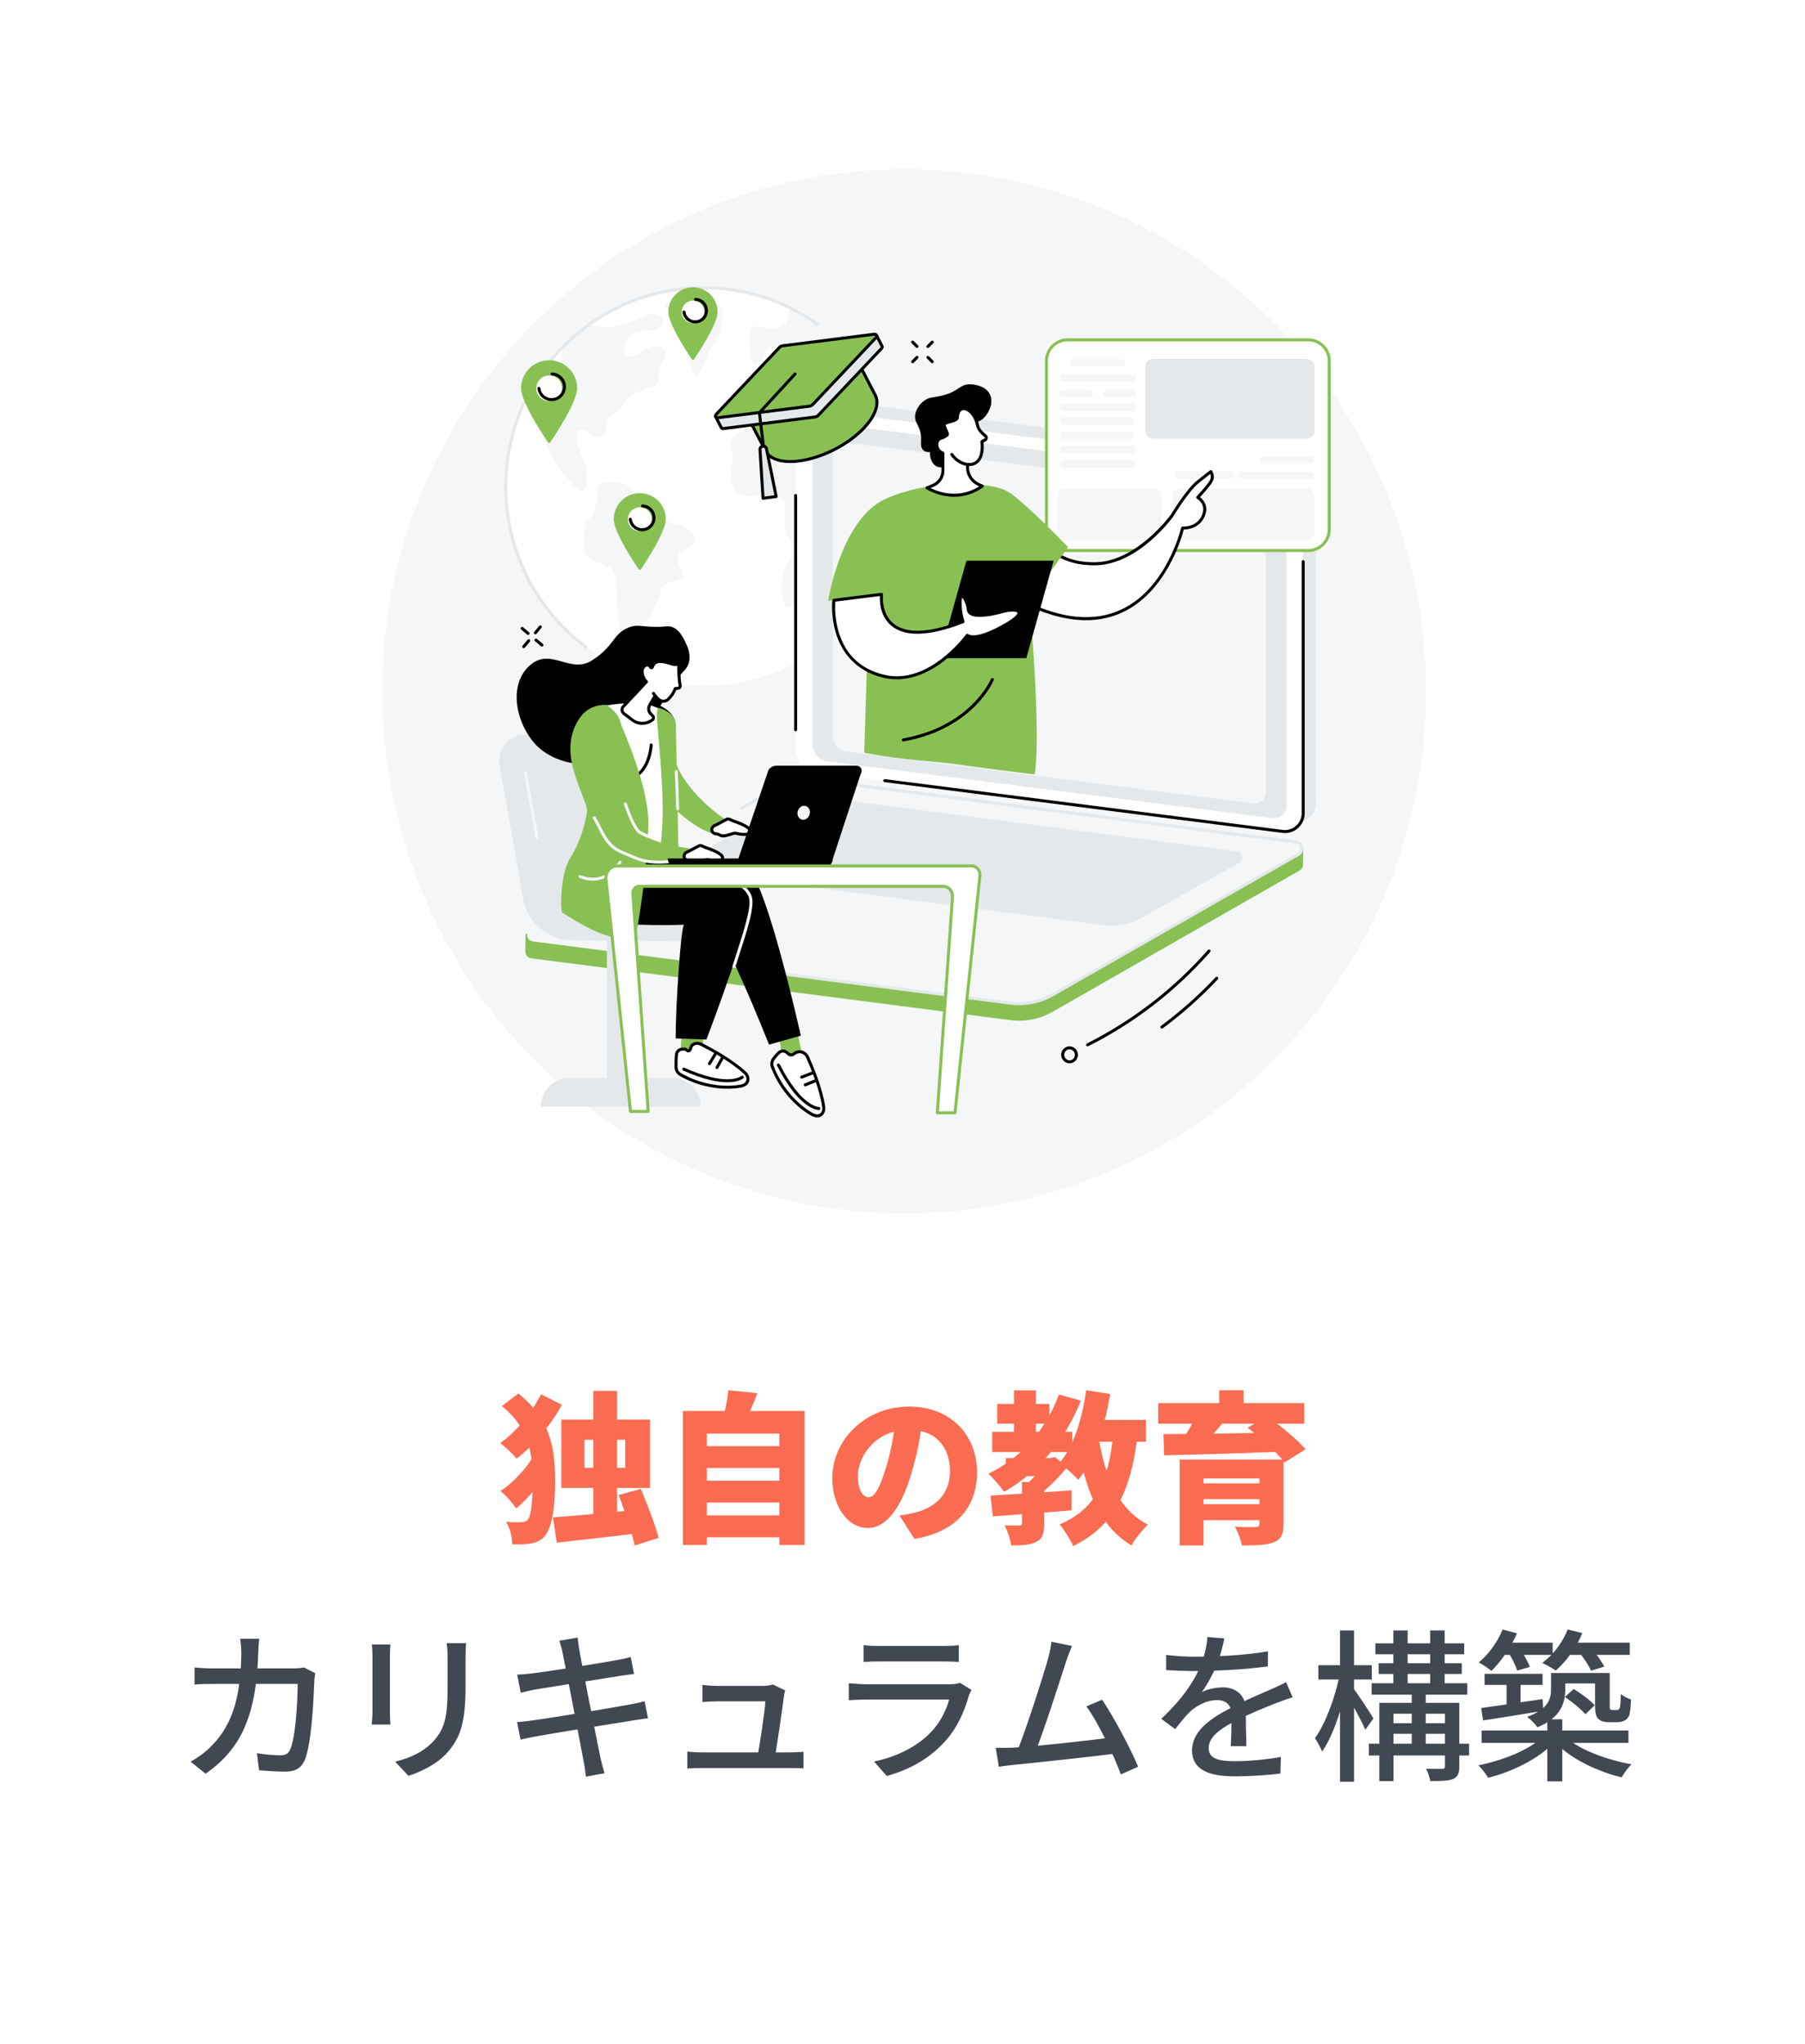 <svg width="288" height="326" viewBox="0 0 288 326" fill="none" xmlns="http://www.w3.org/2000/svg">
<g filter="url(#filter0_d_901_4288)">
<rect x="4" width="280" height="318" rx="5" fill="white"/>
</g>
<circle cx="144.267" cy="110.267" r="83.267" fill="#F4F6F8"/>
<path d="M143.767 77.649C143.767 95.186 129.649 109.402 112.233 109.402C94.817 109.402 80.699 95.186 80.699 77.649C80.699 60.112 94.817 45.896 112.233 45.896C129.649 45.896 143.767 60.112 143.767 77.649Z" fill="white"/>
<path d="M106.171 48.737C106.041 48.929 106.426 49.572 107.193 49.572C107.958 49.572 108.342 49.444 108.66 50.28C108.98 51.115 108.532 53.944 108.98 54.972C109.427 56 110.806 60.448 111.38 59.87C111.954 59.291 113.392 54.826 114.094 54.44C114.797 54.054 115.236 51.63 115.363 50.344C115.491 49.058 114.598 48.094 112.363 47.837C110.129 47.58 107.129 47.322 106.171 48.737Z" fill="#F4F6F8"/>
<path d="M95.93 77.251C95.596 77.42 95.397 77.741 95.414 78.085C95.464 79.163 95.01 81.849 94.057 82.707C92.844 83.8 93.291 85.77 93.272 86.563C93.234 88.178 93.407 88.896 95.334 89.668C97.261 90.439 98.016 90.483 98.158 92.025C98.3 93.568 98.522 99.528 99.094 101.069C99.665 102.613 100.878 105.119 101.52 105.698C102.163 106.277 103.662 106.599 102.733 104.413C101.806 102.226 101.234 101.198 102.305 99.976C103.376 98.757 105.16 95.928 105.303 94.835C105.446 93.743 106.088 93.1 106.659 92.972C107.23 92.843 108.443 92.457 108.8 92.071C109.157 91.686 108.443 90.593 108.229 89.629C108.015 88.664 108.015 88.086 109.8 87.315C111.583 86.543 110.727 84.358 108.301 83.78C105.874 83.201 104.376 81.98 104.66 80.758C104.946 79.537 103.019 79.666 101.877 79.087C100.735 78.508 100.77 77.6 99.499 77.167C97.781 76.582 96.575 76.927 95.93 77.251Z" fill="#F4F6F8"/>
<path d="M135.191 75.903C134.654 75.091 134.722 73.804 136.066 72.044C137.122 70.662 135.606 69.279 134.908 68.75C134.779 68.653 134.837 68.45 134.996 68.432C135.863 68.333 137.872 68.626 138.755 73.128C139.899 78.95 140.369 76.919 140.974 76.242C141.579 75.564 140.447 74.301 141.579 72.993C142.294 72.168 142.656 70.965 142.84 69.984C140.565 60.748 134.279 53.108 125.948 49.05C125.96 50.064 125.718 53.596 121.609 52.139C121.609 52.139 119.055 50.92 119.66 55.862C120.265 60.805 122.349 55.525 122.753 55.322C123.156 55.118 124.233 54.847 123.761 58.165C123.761 58.165 123.694 59.315 121.609 59.113C119.525 58.909 119.121 59.925 119.121 60.467C119.121 61.009 119.323 62.43 118.181 63.446C117.037 64.462 117.374 67.102 118.92 66.222C120.467 65.342 121.542 62.565 122.954 62.295C124.366 62.024 125.644 63.852 126.988 63.378C128.332 62.904 127.728 60.602 128.401 60.602C129.072 60.602 130.485 61.956 130.283 62.972C130.081 63.988 127.997 64.462 128.535 65.681C129.072 66.899 130.216 66.493 130.552 67.305C130.889 68.117 128.872 69.065 127.257 68.05C125.644 67.034 125.375 68.524 124.568 67.847C123.761 67.17 123.694 65.748 122.551 66.222C121.407 66.695 120.736 67.644 119.256 68.321C117.777 68.997 116.566 69.878 116.566 70.826C116.566 71.774 117.105 72.789 116.835 74.279C116.566 75.769 116.096 79.83 120.938 79.019C125.779 78.206 125.173 80.71 125.173 80.981C125.173 81.252 125.106 84.773 125.577 85.382C126.048 85.992 127.123 87.752 125.577 90.055C124.031 92.355 124.635 97.501 126.048 96.824C127.459 96.148 128.872 93.508 130.619 92.153C132.368 90.799 134.789 84.909 133.779 83.08C132.772 81.252 135.191 79.763 135.528 78.544C135.864 77.326 135.729 76.716 135.191 75.903Z" fill="#F4F6F8"/>
<path d="M89.653 55.4C89.682 56.528 89.58 58.035 88.855 59.185C86.671 62.657 86.741 64.392 86.53 67.862C86.318 71.334 91.127 77.453 92.325 78.096C93.523 78.738 93.708 77.209 93.708 75.988C93.708 74.766 93.195 73.302 92.491 71.888C91.787 70.474 91.787 69.574 91.998 68.996C92.21 68.417 93.055 68.224 93.619 68.803C94.182 69.381 95.537 69.895 96.189 69.532C96.989 69.088 96.677 67.349 96.959 66.77C97.241 66.192 98.792 65.806 99.425 64.585C100.06 63.363 101.117 62.849 102.385 62.271C103.653 61.693 104.781 61.435 104.993 61.05C105.203 60.663 104.922 59.764 105.274 58.735C105.626 57.707 106.472 56.486 106.119 55.972C105.767 55.458 104.71 54.622 102.737 55.908C100.764 57.194 100.271 57.194 99.707 56.229C99.144 55.265 100.341 52.757 102.808 52.757C105.274 52.757 105.767 51.986 105.838 51.409C105.909 50.829 105.133 50.187 104.287 50.058C103.442 49.93 103.301 50.38 99.777 51.665C97.426 52.523 95.241 52.042 94.125 51.813C92.524 52.892 91.027 54.092 89.653 55.4Z" fill="#F4F6F8"/>
<path d="M142.28 83.37C141.805 83.264 141.91 84.436 141.275 84.65C140.639 84.862 140.374 85.183 140.534 86.356C140.692 87.528 140.428 89.075 139.792 89.661C139.158 90.246 138.258 90.673 138.205 92.113C138.151 93.551 136.828 94.938 136.035 95.418C135.24 95.898 134.022 96.643 134.022 97.868C134.022 98.659 134.002 99.668 134.184 100.444C138.385 96.339 141.456 91.069 142.88 85.15C142.756 84.362 142.553 83.432 142.28 83.37Z" fill="#E4E8EB"/>
<path d="M93.552 103.475C93.503 103.475 93.453 103.461 93.41 103.428C89.482 100.516 86.224 96.675 83.988 92.32C81.646 87.757 80.459 82.822 80.459 77.651C80.459 60.009 94.713 45.658 112.232 45.658C118.883 45.658 125.251 47.704 130.649 51.576C130.755 51.653 130.78 51.803 130.704 51.91C130.626 52.019 130.476 52.042 130.37 51.965C125.053 48.152 118.782 46.136 112.232 46.136C94.976 46.136 80.938 60.275 80.938 77.651C80.938 87.627 85.707 97.12 93.696 103.043C93.801 103.122 93.824 103.273 93.745 103.378C93.698 103.442 93.626 103.475 93.552 103.475Z" fill="#E4E8EB"/>
<path d="M106.233 82.814C106.233 84.834 103.015 89.686 102.244 90.819C102.166 90.936 101.994 90.936 101.916 90.819C101.363 90.006 99.557 87.289 98.576 85.07C98.187 84.19 97.928 83.387 97.928 82.814C97.928 80.521 99.787 78.661 102.079 78.661C104.373 78.661 106.233 80.521 106.233 82.814Z" fill="#89C053"/>
<path d="M103.979 82.816C103.979 83.864 103.128 84.714 102.08 84.714C101.031 84.714 100.182 83.864 100.182 82.816C100.182 81.766 101.031 80.916 102.08 80.916C103.128 80.916 103.979 81.766 103.979 82.816Z" fill="white"/>
<path d="M102.449 84.734C101.992 84.734 101.53 84.587 101.141 84.285C100.689 83.934 100.402 83.43 100.33 82.863C100.313 82.731 100.406 82.612 100.539 82.595C100.669 82.579 100.789 82.672 100.805 82.803C100.861 83.243 101.085 83.634 101.434 83.906C102.157 84.467 103.201 84.336 103.763 83.614C104.034 83.263 104.153 82.828 104.098 82.388C104.042 81.948 103.819 81.557 103.469 81.285C103.191 81.069 102.858 80.948 102.508 80.937C102.376 80.932 102.273 80.821 102.276 80.69C102.281 80.558 102.395 80.453 102.524 80.458C102.976 80.472 103.404 80.628 103.763 80.906C104.215 81.256 104.502 81.762 104.573 82.328C104.644 82.895 104.492 83.456 104.141 83.907C103.72 84.449 103.088 84.734 102.449 84.734Z" fill="black"/>
<path d="M92.087 61.93C92.087 64.104 88.621 69.329 87.792 70.55C87.707 70.674 87.523 70.674 87.438 70.549C86.842 69.675 84.898 66.748 83.841 64.359C83.422 63.411 83.143 62.546 83.143 61.93C83.143 59.459 85.145 57.456 87.615 57.456C90.085 57.456 92.087 59.459 92.087 61.93Z" fill="#89C053"/>
<path d="M89.66 61.93C89.66 63.059 88.744 63.974 87.615 63.974C86.486 63.974 85.57 63.059 85.57 61.93C85.57 60.8 86.486 59.883 87.615 59.883C88.744 59.883 89.66 60.8 89.66 61.93Z" fill="white"/>
<path d="M88.011 63.978C87.507 63.979 87.02 63.813 86.615 63.498C86.133 63.123 85.826 62.584 85.75 61.979C85.733 61.848 85.826 61.729 85.957 61.712C86.089 61.695 86.209 61.788 86.225 61.918C86.286 62.398 86.528 62.824 86.909 63.12C87.29 63.416 87.763 63.545 88.242 63.484C88.72 63.424 89.146 63.182 89.442 62.801C89.738 62.419 89.868 61.946 89.807 61.469C89.747 60.989 89.505 60.563 89.123 60.268C88.821 60.033 88.46 59.901 88.077 59.889C87.945 59.885 87.842 59.774 87.847 59.641C87.851 59.509 87.969 59.406 88.093 59.409C88.576 59.426 89.034 59.592 89.417 59.889C89.899 60.264 90.206 60.803 90.283 61.408C90.359 62.014 90.195 62.612 89.821 63.096C89.446 63.576 88.907 63.885 88.302 63.961C88.205 63.973 88.108 63.978 88.011 63.978Z" fill="black"/>
<path d="M114.497 49.753C114.497 51.666 111.452 56.256 110.723 57.329C110.648 57.44 110.487 57.44 110.411 57.329C109.889 56.56 108.179 53.988 107.251 51.89C106.882 51.054 106.637 50.297 106.637 49.753C106.637 47.582 108.397 45.822 110.567 45.822C112.738 45.822 114.497 47.582 114.497 49.753Z" fill="#89C053"/>
<path d="M112.364 49.753C112.364 50.746 111.559 51.551 110.567 51.551C109.573 51.551 108.77 50.746 108.77 49.753C108.77 48.761 109.573 47.956 110.567 47.956C111.559 47.956 112.364 48.761 112.364 49.753Z" fill="white"/>
<path d="M110.915 51.582C110.466 51.582 110.031 51.434 109.67 51.154C109.24 50.821 108.967 50.34 108.898 49.8C108.882 49.669 108.975 49.549 109.106 49.532C109.238 49.516 109.357 49.609 109.374 49.74C109.425 50.153 109.635 50.521 109.963 50.776C110.293 51.031 110.701 51.143 111.114 51.091C111.526 51.039 111.894 50.829 112.15 50.502C112.675 49.822 112.552 48.841 111.874 48.314C111.613 48.111 111.301 47.999 110.972 47.988C110.84 47.984 110.736 47.873 110.74 47.74C110.745 47.608 110.859 47.505 110.988 47.509C111.419 47.524 111.827 47.671 112.168 47.935C113.054 48.625 113.216 49.907 112.527 50.794C112.195 51.225 111.714 51.498 111.173 51.566C111.087 51.578 111.001 51.582 110.915 51.582Z" fill="black"/>
<path d="M85.424 101.173C85.369 101.173 85.314 101.154 85.269 101.115C85.168 101.031 85.154 100.88 85.24 100.778L86.037 99.831C86.122 99.729 86.273 99.716 86.374 99.8C86.475 99.887 86.489 100.037 86.403 100.138L85.606 101.086C85.559 101.142 85.491 101.173 85.424 101.173Z" fill="black"/>
<path d="M83.566 103.381C83.511 103.381 83.456 103.363 83.411 103.325C83.311 103.24 83.297 103.09 83.382 102.988L84.179 102.039C84.265 101.938 84.416 101.925 84.517 102.01C84.618 102.095 84.631 102.247 84.546 102.348L83.749 103.296C83.702 103.352 83.633 103.381 83.566 103.381Z" fill="black"/>
<path d="M84.262 101.272C84.207 101.272 84.152 101.254 84.107 101.216L83.16 100.419C83.058 100.334 83.046 100.183 83.131 100.082C83.216 99.98 83.366 99.967 83.467 100.053L84.415 100.85C84.517 100.935 84.53 101.086 84.445 101.187C84.398 101.243 84.33 101.272 84.262 101.272Z" fill="black"/>
<path d="M86.471 103.13C86.416 103.13 86.362 103.111 86.317 103.073L85.369 102.276C85.267 102.192 85.254 102.04 85.34 101.939C85.425 101.837 85.575 101.825 85.677 101.909L86.624 102.706C86.727 102.791 86.74 102.943 86.655 103.044C86.606 103.101 86.539 103.13 86.471 103.13Z" fill="black"/>
<path d="M146.314 55.5C146.252 55.5 146.191 55.476 146.145 55.43L145.449 54.734C145.353 54.64 145.353 54.489 145.447 54.396C145.542 54.301 145.693 54.301 145.786 54.396L146.483 55.092C146.576 55.184 146.576 55.336 146.483 55.43C146.436 55.476 146.376 55.5 146.314 55.5Z" fill="black"/>
<path d="M148.753 57.936C148.692 57.936 148.63 57.912 148.583 57.865L147.887 57.169C147.793 57.076 147.793 56.924 147.886 56.831C147.98 56.736 148.132 56.736 148.226 56.829L148.922 57.527C149.016 57.621 149.016 57.771 148.922 57.865C148.875 57.912 148.814 57.936 148.753 57.936Z" fill="black"/>
<path d="M145.618 57.936C145.557 57.936 145.497 57.912 145.449 57.865C145.356 57.771 145.356 57.621 145.45 57.527L146.146 56.829C146.239 56.736 146.391 56.736 146.484 56.831C146.579 56.924 146.579 57.076 146.484 57.169L145.788 57.865C145.741 57.912 145.68 57.936 145.618 57.936Z" fill="black"/>
<path d="M148.055 55.5C147.994 55.5 147.933 55.476 147.886 55.43C147.793 55.336 147.793 55.184 147.886 55.092L148.582 54.396C148.677 54.301 148.828 54.301 148.921 54.396C149.015 54.489 149.015 54.64 148.921 54.734L148.225 55.43C148.179 55.476 148.117 55.5 148.055 55.5Z" fill="black"/>
<path d="M170.644 167.369C170.484 167.369 170.329 167.415 170.191 167.505C169.794 167.764 169.679 168.307 169.936 168.715C170.062 168.913 170.255 169.051 170.48 169.1C170.7 169.148 170.925 169.106 171.113 168.984C171.511 168.725 171.625 168.182 171.368 167.774C171.242 167.576 171.049 167.438 170.824 167.39C170.765 167.376 170.704 167.369 170.644 167.369ZM170.662 169.598C170.567 169.598 170.472 169.588 170.378 169.567C170.026 169.491 169.725 169.279 169.531 168.97C169.135 168.341 169.314 167.504 169.928 167.104C170.227 166.91 170.581 166.846 170.926 166.921C171.278 166.997 171.58 167.21 171.774 167.519C172.169 168.146 171.991 168.985 171.375 169.385C171.159 169.526 170.913 169.598 170.662 169.598Z" fill="black"/>
<path d="M173.537 166.89C173.448 166.89 173.365 166.842 173.323 166.758C173.263 166.64 173.31 166.496 173.428 166.436C180.776 162.732 187.271 157.715 192.733 151.525C192.82 151.426 192.971 151.416 193.071 151.503C193.17 151.591 193.18 151.742 193.092 151.842C187.59 158.079 181.047 163.132 173.644 166.865C173.61 166.883 173.573 166.89 173.537 166.89Z" fill="black"/>
<path d="M185.392 164.054C185.319 164.054 185.246 164.021 185.199 163.957C185.12 163.852 185.144 163.701 185.25 163.622C188.373 161.313 191.305 158.703 193.965 155.867C194.054 155.771 194.207 155.766 194.303 155.856C194.4 155.947 194.404 156.098 194.314 156.194C191.635 159.052 188.68 161.681 185.535 164.007C185.491 164.039 185.441 164.054 185.392 164.054Z" fill="black"/>
<path d="M206.924 131.918L132.32 121.54C130.447 121.301 129.043 119.707 129.043 117.819L128.02 65.771C128.02 65.771 129.72 64.545 130.683 64.075C131.174 63.835 131.739 63.731 132.327 63.806L206.71 73.294C208.583 73.533 209.987 75.127 209.987 77.016V128.136C209.987 129.05 209.57 129.857 208.922 130.389C208.328 130.878 206.924 131.918 206.924 131.918Z" fill="#E4E8EB"/>
<path d="M204.648 132.61L130.265 123.122C128.392 122.883 126.988 121.289 126.988 119.4V68.279C126.988 66.522 128.53 65.165 130.272 65.387L204.655 74.875C206.529 75.114 207.932 76.708 207.932 78.597V129.716C207.932 131.473 206.392 132.832 204.648 132.61Z" fill="white"/>
<path d="M203.068 130.502L132.043 121.442C130.68 121.268 129.66 120.109 129.66 118.736V69.426C129.66 68.252 130.689 67.345 131.853 67.493L202.879 76.553C204.24 76.727 205.261 77.886 205.261 79.26V128.57C205.261 129.743 204.232 130.65 203.068 130.502Z" fill="#E4E8EB"/>
<path d="M199.976 128.146L135.058 119.866C133.814 119.706 132.881 118.647 132.881 117.391V72.322C132.881 71.25 133.821 70.42 134.884 70.556L199.802 78.837C201.046 78.996 201.98 80.055 201.98 81.311V126.38C201.98 127.452 201.039 128.282 199.976 128.146Z" fill="#F4F6F8"/>
<path d="M205.016 132.872C204.882 132.872 204.75 132.864 204.617 132.846L141.136 124.749C141.005 124.733 140.911 124.613 140.928 124.482C140.946 124.35 141.063 124.257 141.196 124.274L204.677 132.372C205.44 132.468 206.208 132.233 206.785 131.725C207.36 131.217 207.692 130.485 207.692 129.717V89.575C207.692 89.442 207.798 89.336 207.931 89.336C208.063 89.336 208.171 89.442 208.171 89.575V129.717C208.171 130.623 207.78 131.486 207.1 132.085C206.521 132.595 205.778 132.872 205.016 132.872Z" fill="black"/>
<path d="M126.948 116.643C126.815 116.643 126.709 116.536 126.709 116.404V79.034C126.709 78.902 126.815 78.794 126.948 78.794C127.08 78.794 127.188 78.902 127.188 79.034V116.404C127.188 116.536 127.08 116.643 126.948 116.643Z" fill="black"/>
<path d="M161.254 162.715L84.753 152.848C84.154 152.772 83.817 152.269 83.824 151.768C83.83 151.422 83.858 148.987 83.858 148.987L124.308 125.858C126.333 124.7 128.957 124.253 131.271 124.55L206.805 134.296C207.259 134.354 207.649 134.649 207.83 135.07L207.952 135.355C207.952 135.355 207.886 137.387 207.914 137.861C207.934 138.232 207.767 138.615 207.378 138.836L167.943 161.388C165.917 162.546 163.569 163.012 161.254 162.715Z" fill="#89C053"/>
<path d="M94.162 151.337L85.026 150.156C84.015 150.026 83.748 148.684 84.634 148.177L123.857 125.772C125.884 124.615 128.233 124.15 130.548 124.446L206.774 134.294C207.785 134.424 208.052 135.766 207.166 136.272L167.943 158.678C165.916 159.836 163.568 160.301 161.254 160.005L94.162 151.337Z" fill="#F4F6F8"/>
<path d="M176.178 147.567L110.08 138.965C109.165 138.847 108.925 137.635 109.725 137.179L125.266 128.39C127.097 127.344 129.218 126.923 131.309 127.191L197.407 135.793C198.322 135.911 198.562 137.124 197.763 137.58L182.221 146.369C180.39 147.415 178.269 147.835 176.178 147.567Z" fill="#E4E8EB"/>
<path d="M162.6 160.33C162.14 160.33 161.679 160.301 161.221 160.243L123.893 155.454C123.762 155.436 123.669 155.318 123.686 155.186C123.702 155.055 123.825 154.962 123.954 154.979L161.282 159.767C163.531 160.055 165.855 159.595 167.824 158.47L207.047 136.064C207.426 135.847 207.502 135.47 207.446 135.188C207.391 134.907 207.176 134.588 206.743 134.532L130.515 124.683C128.266 124.395 125.944 124.856 123.975 125.981L118.479 129.12C118.365 129.186 118.218 129.145 118.153 129.03C118.087 128.916 118.127 128.77 118.242 128.704L123.737 125.565C125.797 124.389 128.225 123.906 130.577 124.208L206.803 134.057C207.367 134.129 207.804 134.537 207.917 135.096C208.026 135.655 207.779 136.198 207.284 136.48L168.061 158.886C166.403 159.833 164.505 160.33 162.6 160.33Z" fill="#E4E8EB"/>
<path d="M168.494 87.811H210.572C211.412 87.811 212.094 87.129 212.094 86.29V55.726C212.094 54.885 211.412 54.205 210.572 54.205H168.494C167.654 54.205 166.973 54.885 166.973 55.726V86.29C166.973 87.129 167.654 87.811 168.494 87.811Z" fill="white"/>
<path d="M171.328 58.446H179.03C179.344 58.446 179.597 58.193 179.597 57.88V57.862C179.597 57.549 179.344 57.296 179.03 57.296H171.328C171.016 57.296 170.762 57.549 170.762 57.862V57.88C170.762 58.193 171.016 58.446 171.328 58.446Z" fill="#F4F6F8"/>
<path d="M169.677 60.909H180.7C181.013 60.909 181.267 60.656 181.267 60.342V60.325C181.267 60.013 181.013 59.758 180.7 59.758H169.677C169.365 59.758 169.111 60.013 169.111 60.325V60.342C169.111 60.656 169.365 60.909 169.677 60.909Z" fill="#F4F6F8"/>
<path d="M169.65 65.539H180.665C180.978 65.539 181.231 65.285 181.231 64.972V64.955C181.231 64.642 180.978 64.389 180.665 64.389H169.65C169.336 64.389 169.084 64.642 169.084 64.955V64.972C169.084 65.285 169.336 65.539 169.65 65.539Z" fill="#F4F6F8"/>
<path d="M169.688 67.761H180.463C180.776 67.761 181.029 67.508 181.029 67.196V67.178C181.029 66.866 180.776 66.611 180.463 66.611H169.688C169.374 66.611 169.121 66.866 169.121 67.178V67.196C169.121 67.508 169.374 67.761 169.688 67.761Z" fill="#F4F6F8"/>
<path d="M169.613 70.023H180.388C180.702 70.023 180.955 69.769 180.955 69.457V69.439C180.955 69.126 180.702 68.873 180.388 68.873H169.613C169.3 68.873 169.047 69.126 169.047 69.439V69.457C169.047 69.769 169.3 70.023 169.613 70.023Z" fill="#F4F6F8"/>
<path d="M169.65 72.247H180.665C180.978 72.247 181.231 71.994 181.231 71.681V71.663C181.231 71.35 180.978 71.097 180.665 71.097H169.65C169.338 71.097 169.084 71.35 169.084 71.663V71.681C169.084 71.994 169.338 72.247 169.65 72.247Z" fill="#F4F6F8"/>
<path d="M169.686 74.545H180.7C181.014 74.545 181.266 74.291 181.266 73.978V73.96C181.266 73.648 181.014 73.394 180.7 73.394H169.686C169.374 73.394 169.119 73.648 169.119 73.96V73.978C169.119 74.291 169.374 74.545 169.686 74.545Z" fill="#F4F6F8"/>
<path d="M176.659 63.322H180.682C180.994 63.322 181.248 63.069 181.248 62.756V62.738C181.248 62.425 180.994 62.172 180.682 62.172H176.659C176.345 62.172 176.092 62.425 176.092 62.738V62.756C176.092 63.069 176.345 63.322 176.659 63.322Z" fill="#F4F6F8"/>
<path d="M169.624 63.322H173.867C174.18 63.322 174.433 63.069 174.433 62.756V62.738C174.433 62.425 174.18 62.172 173.867 62.172H169.624C169.31 62.172 169.057 62.425 169.057 62.738V62.756C169.057 63.069 169.31 63.322 169.624 63.322Z" fill="#F4F6F8"/>
<path d="M198.247 76.376H209.104C209.417 76.376 209.67 76.123 209.67 75.81V75.792C209.67 75.479 209.417 75.226 209.104 75.226H198.247C197.934 75.226 197.68 75.479 197.68 75.792V75.81C197.68 76.123 197.934 76.376 198.247 76.376Z" fill="#F4F6F8"/>
<path d="M187.959 76.339H196.275C196.587 76.339 196.84 76.086 196.84 75.773V75.756C196.84 75.443 196.587 75.189 196.275 75.189H187.959C187.646 75.189 187.393 75.443 187.393 75.756V75.773C187.393 76.086 187.646 76.339 187.959 76.339Z" fill="#F4F6F8"/>
<path d="M201.484 73.978H209.141C209.454 73.978 209.707 73.723 209.707 73.41V73.394C209.707 73.081 209.454 72.826 209.141 72.826H201.484C201.171 72.826 200.918 73.081 200.918 73.394V73.41C200.918 73.723 201.171 73.978 201.484 73.978Z" fill="#F4F6F8"/>
<path d="M188.306 86.167H208.565C209.213 86.167 209.736 85.642 209.736 84.995V79.099C209.736 78.451 209.213 77.927 208.565 77.927H188.306C187.659 77.927 187.135 78.451 187.135 79.099V84.995C187.135 85.642 187.659 86.167 188.306 86.167Z" fill="#F4F6F8"/>
<path d="M169.862 86.167H184.141C184.789 86.167 185.313 85.642 185.313 84.995V79.098C185.313 78.451 184.789 77.927 184.141 77.927H169.862C169.215 77.927 168.691 78.451 168.691 79.098V84.995C168.691 85.642 169.215 86.167 169.862 86.167Z" fill="#F4F6F8"/>
<path d="M184.005 69.98H208.459C209.166 69.98 209.737 69.408 209.737 68.703V58.532C209.737 57.826 209.166 57.254 208.459 57.254H184.005C183.298 57.254 182.727 57.826 182.727 58.532V68.703C182.727 69.408 183.298 69.98 184.005 69.98Z" fill="#E4E8EB"/>
<path d="M170.325 54.444C168.609 54.444 167.212 55.842 167.212 57.557V84.458C167.212 86.174 168.609 87.571 170.325 87.571H208.741C210.459 87.571 211.853 86.174 211.853 84.458V57.557C211.853 55.842 210.459 54.444 208.741 54.444H170.325ZM208.741 88.051H170.325C168.345 88.051 166.734 86.439 166.734 84.458V57.557C166.734 55.576 168.345 53.965 170.325 53.965H208.741C210.722 53.965 212.333 55.576 212.333 57.557V84.458C212.333 86.439 210.722 88.051 208.741 88.051Z" fill="#89C053"/>
<path d="M165.554 85.725C165.994 85.69 168.15 90.104 174.892 89.919C181.637 89.734 187.047 82.186 187.047 82.186C187.047 82.186 189.376 78.258 191.142 76.839C192.91 75.418 193.187 75.231 193.187 75.231C193.187 75.231 193.741 75.97 193.187 76.839C192.634 77.708 191.103 79.333 191.103 79.333C191.103 79.333 192.789 80.258 192.029 82.186C191.155 84.403 188.692 84.225 188.692 84.225C188.692 84.225 183.692 106.365 163.027 95.845L165.554 85.725Z" fill="white"/>
<path d="M163.307 95.717C169.339 98.748 174.591 99.252 178.928 97.216C186.211 93.797 188.438 84.269 188.459 84.172C188.485 84.057 188.588 83.977 188.709 83.986C188.803 83.993 191.011 84.12 191.807 82.098C192.479 80.396 191.05 79.577 190.989 79.542C190.924 79.506 190.881 79.443 190.869 79.369C190.858 79.296 190.881 79.222 190.93 79.169C190.946 79.153 192.452 77.55 192.988 76.709C193.284 76.246 193.205 75.829 193.11 75.589C192.86 75.78 192.339 76.185 191.295 77.025C189.581 78.402 187.278 82.269 187.254 82.308C187.251 82.314 187.246 82.32 187.242 82.326C187.019 82.638 181.686 89.972 174.901 90.158C174.758 90.162 174.617 90.163 174.478 90.163C169.312 90.163 166.93 87.505 165.896 86.354C165.832 86.281 165.763 86.204 165.7 86.136L163.307 95.717ZM173.276 98.921C170.128 98.921 166.666 97.965 162.921 96.057C162.82 96.008 162.769 95.894 162.796 95.787L165.324 85.665C165.349 85.567 165.435 85.493 165.537 85.485C165.749 85.468 165.905 85.646 166.254 86.034C167.269 87.168 169.643 89.824 174.887 89.679C181.337 89.502 186.644 82.334 186.848 82.054C187.005 81.79 189.24 78.061 190.994 76.652C192.749 75.241 193.044 75.041 193.055 75.033C193.16 74.961 193.304 74.985 193.381 75.087C193.407 75.123 194.027 75.97 193.391 76.967C192.943 77.67 191.899 78.827 191.469 79.294C191.945 79.669 192.891 80.657 192.253 82.274C191.479 84.241 189.517 84.451 188.88 84.466C188.521 85.845 186.045 94.403 179.132 97.65C177.326 98.497 175.371 98.921 173.276 98.921Z" fill="black"/>
<path d="M132.133 95.845C132.133 95.845 134.156 82.78 141.306 79.565C148.455 76.351 158.128 76.799 160.795 78.404C163.462 80.009 170.414 87.266 170.414 87.266L164.272 95.845C164.272 95.845 166.185 117.431 165.075 123.526C165.075 123.526 155.508 122.343 152.427 121.877C149.835 121.484 144.101 121.248 137.894 120.069L138.676 94.805L132.133 95.845Z" fill="#89C053"/>
<path d="M144.128 118.254C144.014 118.254 143.913 118.172 143.893 118.057C143.869 117.926 143.956 117.801 144.086 117.779C154.919 115.864 158.082 108.367 158.114 108.291C158.163 108.169 158.303 108.109 158.425 108.16C158.548 108.209 158.607 108.348 158.557 108.471C158.525 108.551 157.738 110.459 155.564 112.631C153.567 114.628 149.967 117.225 144.171 118.251C144.156 118.253 144.141 118.254 144.128 118.254Z" fill="black"/>
<path d="M163.755 104.977H149.842L154.2 89.433H168.112L163.755 104.977Z" fill="black"/>
<path d="M133.043 95.749L140.654 94.791C140.654 94.791 139.41 104.68 153.656 99.169C153.656 99.169 153.13 97.637 153.204 95.845C153.279 94.054 154.35 95.787 154.5 97.243C154.649 98.699 157.994 98.108 160.004 97.534C162.015 96.96 164.653 97.335 160.004 99.9C155.356 102.464 154.337 101.321 154.337 101.321C154.337 101.321 148.401 109.628 141.016 107.864C131.932 105.692 133.043 95.749 133.043 95.749Z" fill="white"/>
<path d="M133.266 95.963C133.223 96.586 133.151 98.683 133.856 100.936C134.97 104.5 137.397 106.753 141.072 107.63C141.753 107.794 142.425 107.868 143.081 107.868C149.286 107.868 154.089 101.255 154.142 101.182C154.184 101.121 154.252 101.085 154.324 101.081C154.397 101.078 154.467 101.107 154.516 101.162C154.519 101.164 155.561 102.078 159.887 99.69C162.517 98.239 162.349 97.739 162.348 97.734C162.257 97.516 161.238 97.431 160.07 97.763C159.12 98.035 155.933 98.854 154.732 98.042C154.453 97.853 154.294 97.592 154.26 97.268C154.165 96.335 153.73 95.512 153.523 95.346C153.496 95.409 153.456 95.553 153.443 95.855C153.371 97.577 153.876 99.078 153.882 99.092C153.923 99.214 153.86 99.347 153.741 99.392C148.395 101.461 144.56 101.631 142.345 99.899C140.415 98.39 140.35 95.927 140.391 95.066L133.266 95.963ZM143.075 108.345C142.361 108.345 141.655 108.263 140.96 108.097C136.158 106.949 134.195 103.638 133.393 101.064C132.53 98.29 132.792 95.826 132.805 95.723C132.817 95.613 132.903 95.526 133.012 95.511L140.623 94.554C140.696 94.545 140.77 94.57 140.823 94.622C140.876 94.674 140.899 94.748 140.891 94.821C140.887 94.852 140.538 97.881 142.644 99.524C144.688 101.12 148.294 100.953 153.359 99.026C153.216 98.531 152.905 97.271 152.964 95.835C152.975 95.593 153.005 94.856 153.481 94.842C153.486 94.842 153.489 94.842 153.494 94.842C154.095 94.842 154.639 96.266 154.737 97.219C154.756 97.4 154.84 97.536 155.002 97.645C155.82 98.2 158.172 97.807 159.938 97.304C160.928 97.021 162.503 96.854 162.791 97.552C162.947 97.932 162.839 98.609 160.119 100.11C156.423 102.149 154.92 101.904 154.394 101.646C153.97 102.201 152.61 103.887 150.592 105.443C148.103 107.362 145.543 108.345 143.075 108.345Z" fill="black"/>
<path d="M152.154 73.611C151.546 74.168 150.357 74.849 149.426 74.379C148.733 74.031 148.347 73.127 148.371 72.091C148.05 72.118 147.629 72.096 147.329 71.83C146.867 71.422 146.953 70.669 146.971 70.176C147.054 67.896 145.731 67.546 146.055 65.999C146.31 64.782 147.264 64.059 147.442 63.924C148.344 63.239 148.954 63.461 150.47 63.063C153.021 62.396 153.101 61.296 154.782 61.29C154.878 61.29 157.165 61.315 157.941 62.896C158.573 64.182 157.836 65.742 157.073 66.564C156.087 67.626 155.378 67.101 154.387 67.992C152.648 69.556 153.961 71.958 152.154 73.611Z" fill="black"/>
<path d="M157.244 69.544L157.144 69.458C156.639 69.023 156.115 68.518 155.98 67.866C155.411 65.09 152.869 64.084 152.751 66.631C152.723 67.274 150.375 67.241 150.653 67.915C151.379 69.676 151.395 69.203 150.371 69.849C150.255 69.855 150.139 69.881 150.03 69.931C149.505 70.177 149.319 70.89 149.614 71.525C149.795 71.911 150.112 72.177 150.449 72.273V75.052C150.449 76.095 149.819 77.034 148.854 77.428L147.916 77.811C147.916 77.811 152.292 80.668 156.734 77.532L156.14 77.266C155.098 76.798 154.412 75.775 154.376 74.631L154.371 74.087C154.67 74.113 154.959 74.094 155.227 74.016C156.468 73.654 156.882 72.223 156.67 70.442L157.175 70.17C157.412 70.043 157.448 69.721 157.244 69.544Z" fill="white"/>
<path d="M148.468 77.843C149.609 78.416 152.889 79.695 156.241 77.572L156.043 77.483C154.923 76.981 154.174 75.865 154.136 74.637L154.131 74.088C154.13 74.02 154.158 73.956 154.207 73.91C154.257 73.865 154.324 73.841 154.39 73.848C154.672 73.872 154.929 73.851 155.158 73.785C156.612 73.362 156.533 71.326 156.431 70.47C156.419 70.372 156.469 70.277 156.555 70.231L157.062 69.96C157.121 69.927 157.134 69.871 157.135 69.849C157.138 69.826 157.138 69.77 157.088 69.725L156.987 69.639C156.464 69.189 155.896 68.647 155.743 67.912C155.394 66.201 154.334 65.358 153.712 65.407C153.288 65.439 153.025 65.89 152.99 66.641C152.967 67.122 152.335 67.299 151.722 67.471C151.443 67.549 150.925 67.694 150.869 67.812C150.869 67.812 150.871 67.817 150.874 67.824C150.979 68.077 151.068 68.284 151.142 68.454C151.485 69.244 151.577 69.457 150.933 69.802C150.817 69.863 150.673 69.942 150.498 70.052C150.463 70.074 150.421 70.087 150.379 70.089C150.29 70.093 150.206 70.112 150.13 70.148C149.725 70.336 149.591 70.909 149.831 71.424C149.973 71.73 150.229 71.961 150.515 72.041C150.617 72.071 150.687 72.165 150.687 72.272V75.052C150.687 76.196 150.003 77.215 148.944 77.649L148.468 77.843ZM152.243 79.231C149.697 79.231 147.813 78.031 147.783 78.01C147.71 77.963 147.668 77.877 147.677 77.788C147.685 77.699 147.742 77.622 147.825 77.589L148.763 77.205C149.641 76.846 150.21 76 150.21 75.052V72.441C149.862 72.29 149.571 72.001 149.397 71.626C149.045 70.871 149.284 70.013 149.927 69.713C150.041 69.66 150.165 69.627 150.293 69.614C150.458 69.512 150.595 69.439 150.707 69.379C150.797 69.331 150.9 69.277 150.932 69.247C150.929 69.166 150.824 68.924 150.702 68.645C150.628 68.472 150.537 68.263 150.43 68.007C150.374 67.869 150.377 67.729 150.437 67.604C150.59 67.291 151.054 67.161 151.593 67.009C151.865 66.934 152.506 66.754 152.511 66.619C152.578 65.17 153.346 64.954 153.675 64.929C154.593 64.856 155.829 65.941 156.214 67.816C156.334 68.403 156.836 68.877 157.299 69.276L157.4 69.362C157.554 69.497 157.634 69.698 157.611 69.901C157.59 70.104 157.469 70.284 157.287 70.381L156.925 70.576C157.12 72.552 156.53 73.885 155.293 74.245C155.082 74.306 154.854 74.336 154.613 74.336C154.613 74.336 154.613 74.336 154.612 74.336L154.613 74.628C154.647 75.667 155.284 76.618 156.238 77.046L156.831 77.313C156.909 77.348 156.963 77.423 156.971 77.508C156.98 77.593 156.941 77.677 156.87 77.727C155.261 78.864 153.651 79.231 152.243 79.231Z" fill="black"/>
<path d="M154.371 74.326C154.358 74.326 154.346 74.325 154.334 74.323C152.516 74.045 151.699 72.656 151.664 72.597C151.599 72.482 151.638 72.335 151.753 72.269C151.867 72.203 152.013 72.242 152.08 72.357C152.086 72.369 152.823 73.607 154.406 73.85C154.538 73.87 154.627 73.992 154.607 74.124C154.589 74.241 154.487 74.326 154.371 74.326Z" fill="black"/>
<path d="M113.588 150.187L91.574 149.967C87.593 149.967 84.189 147.368 83.491 143.411L79.723 122.026C79.274 119.478 81.214 117.139 83.777 117.139H98.142L113.588 150.187Z" fill="#E4E8EB"/>
<path d="M100.456 176.335H96.834V149.93L100.456 150.068V176.335Z" fill="#E4E8EB"/>
<path d="M107.197 171.918H90.905C88.363 171.918 86.303 173.979 86.303 176.52H111.799C111.799 173.979 109.738 171.918 107.197 171.918Z" fill="#E4E8EB"/>
<path d="M85.677 133.891C85.564 133.891 85.462 133.809 85.441 133.694L83.615 123.311C83.592 123.181 83.679 123.057 83.809 123.034C83.939 123.011 84.064 123.098 84.087 123.228L85.913 133.61C85.936 133.741 85.85 133.864 85.718 133.888C85.705 133.89 85.69 133.891 85.677 133.891Z" fill="#F4F6F8"/>
<path d="M106.387 99.901C107.834 99.773 108.845 101.092 109.654 103.09C110.316 104.72 110.056 106.079 109.163 106.972C106.276 109.866 103.144 118.212 98.862 120.752C95.444 122.775 88.29 122.401 84.987 118.202C81.845 114.209 81.368 108.425 84.923 105.823C88.118 103.484 91.094 107.493 94.486 105.318C97.829 103.174 97.776 101.395 99.754 100.349C101.877 99.226 102.288 100.263 106.387 99.901Z" fill="black"/>
<path d="M127.003 163.452C126.973 163.578 128.447 170.323 128.447 170.323L125.059 169.756L124.039 164.053L127.003 163.452Z" fill="#89C053"/>
<path d="M126.646 168.111C126.853 167.936 127.149 167.766 127.527 167.75C128.094 167.725 128.612 168.081 128.848 168.604C129.435 169.909 130.984 173.547 131.422 176.52C131.576 177.57 130.783 178.425 129.547 177.736C127.524 176.609 124.715 174.018 123.246 170.192C123.078 169.753 123.138 169.256 123.415 168.877C123.64 168.568 123.948 168.193 124.304 167.874C124.645 167.569 125.157 167.565 125.51 167.855L125.829 168.116C126.068 168.313 126.409 168.309 126.646 168.111Z" fill="white"/>
<path d="M124.917 167.878C124.754 167.878 124.594 167.937 124.465 168.052C124.178 168.31 123.89 168.635 123.608 169.019C123.38 169.331 123.328 169.737 123.471 170.106C124.901 173.829 127.609 176.381 129.666 177.527C130.125 177.783 130.538 177.815 130.827 177.614C131.115 177.416 131.252 177.01 131.186 176.555C130.756 173.64 129.255 170.092 128.63 168.701C128.429 168.256 127.99 167.969 127.538 167.989C127.277 168.001 127.028 168.103 126.801 168.294C126.477 168.567 126.004 168.57 125.678 168.301L125.36 168.04C125.23 167.932 125.073 167.878 124.917 167.878ZM130.383 178.225C130.122 178.225 129.805 178.153 129.431 177.946C127.303 176.758 124.5 174.121 123.023 170.278C122.823 169.757 122.897 169.18 123.222 168.736C123.522 168.326 123.833 167.975 124.145 167.696C124.575 167.311 125.213 167.299 125.663 167.669L125.982 167.931C126.13 168.053 126.345 168.051 126.493 167.928C126.798 167.67 127.152 167.526 127.518 167.511C128.167 167.482 128.787 167.883 129.066 168.505C129.701 169.913 131.221 173.51 131.659 176.485C131.752 177.122 131.538 177.706 131.1 178.009C130.954 178.109 130.715 178.225 130.383 178.225Z" fill="black"/>
<path d="M130.654 177.04C130.382 177.04 127.478 176.871 123.992 169.981C123.933 169.865 123.98 169.72 124.098 169.66C124.217 169.6 124.36 169.647 124.42 169.765C127.824 176.496 130.607 176.561 130.656 176.561C130.657 176.561 130.659 176.561 130.66 176.561C130.79 176.561 130.897 176.664 130.901 176.794C130.904 176.926 130.803 177.035 130.671 177.04C130.668 177.04 130.662 177.04 130.654 177.04Z" fill="black"/>
<path d="M128.483 173.272C128.388 173.272 128.298 173.215 128.261 173.119C128.212 172.997 128.273 172.858 128.396 172.809L130.001 172.175C130.125 172.126 130.264 172.187 130.313 172.31C130.361 172.433 130.301 172.572 130.178 172.62L128.572 173.255C128.543 173.265 128.512 173.272 128.483 173.272Z" fill="black"/>
<path d="M127.921 172.041C127.825 172.041 127.735 171.983 127.698 171.889C127.651 171.765 127.711 171.626 127.834 171.578L129.718 170.846C129.841 170.798 129.98 170.858 130.028 170.982C130.075 171.105 130.015 171.244 129.892 171.292L128.008 172.024C127.98 172.037 127.95 172.041 127.921 172.041Z" fill="black"/>
<path d="M112.55 163.435C112.525 163.485 112.337 164.277 112.19 165.612C111.946 167.834 114.434 169.893 114.434 169.893L108.541 169.098L108.766 163.954L112.55 163.435Z" fill="#89C053"/>
<path d="M109.9 167.606C110.245 167.492 110.167 166.957 110.449 166.705C110.875 166.326 111.409 166.334 111.918 166.589C113.188 167.232 116.659 169.072 118.854 171.104C119.629 171.822 119.546 172.99 118.157 173.24C115.881 173.65 112.084 173.422 108.555 171.384C108.151 171.151 107.888 170.726 107.867 170.255C107.85 169.872 107.868 168.597 107.946 168.122C108.02 167.669 108.415 167.339 108.871 167.34L109.281 167.341C109.589 167.343 109.607 167.702 109.9 167.606Z" fill="white"/>
<path d="M108.869 167.58C108.526 167.58 108.238 167.823 108.183 168.16C108.108 168.619 108.091 169.875 108.107 170.245C108.125 170.632 108.338 170.981 108.677 171.176C112.109 173.159 115.803 173.421 118.115 173.004C118.634 172.911 118.975 172.671 119.075 172.329C119.173 171.991 119.027 171.589 118.691 171.279C116.541 169.287 113.163 167.486 111.81 166.803C111.487 166.64 111.016 166.521 110.609 166.884C110.532 166.953 110.49 167.083 110.446 167.222C110.373 167.449 110.283 167.731 109.976 167.833C109.683 167.929 109.508 167.758 109.415 167.666C109.341 167.593 109.321 167.581 109.282 167.581L108.872 167.58C108.87 167.58 108.87 167.58 108.869 167.58ZM116.096 173.651C113.855 173.651 111.069 173.112 108.438 171.591C107.956 171.313 107.654 170.817 107.629 170.266C107.611 169.87 107.629 168.579 107.71 168.083C107.804 167.512 108.295 167.104 108.873 167.101L109.283 167.102C109.525 167.102 109.666 167.241 109.752 167.324C109.771 167.343 109.799 167.372 109.813 167.381C109.814 167.38 109.82 167.38 109.826 167.378C109.894 167.355 109.929 167.264 109.989 167.076C110.049 166.891 110.116 166.682 110.291 166.526C110.758 166.11 111.391 166.055 112.026 166.376C113.396 167.066 116.821 168.895 119.016 170.927C119.486 171.362 119.685 171.951 119.534 172.463C119.446 172.768 119.154 173.303 118.2 173.476C117.584 173.587 116.873 173.651 116.096 173.651Z" fill="black"/>
<path d="M116.036 172.618C114.536 172.618 112.277 172.211 109.004 170.746C108.884 170.692 108.83 170.55 108.884 170.43C108.938 170.309 109.08 170.254 109.2 170.309C116.128 173.411 118.26 171.644 118.28 171.626C118.38 171.539 118.531 171.548 118.619 171.648C118.706 171.747 118.696 171.899 118.596 171.985C118.545 172.03 117.838 172.618 116.036 172.618Z" fill="black"/>
<path d="M114.396 170.502C114.355 170.502 114.315 170.492 114.278 170.47C114.164 170.405 114.122 170.259 114.187 170.144L115.039 168.632C115.104 168.515 115.251 168.476 115.365 168.541C115.481 168.606 115.522 168.752 115.457 168.867L114.604 170.379C114.56 170.458 114.48 170.502 114.396 170.502Z" fill="black"/>
<path d="M113.191 169.903C113.148 169.903 113.106 169.892 113.067 169.869C112.953 169.799 112.917 169.652 112.986 169.539L113.945 167.964C114.015 167.851 114.163 167.816 114.275 167.883C114.388 167.953 114.424 168.101 114.355 168.213L113.395 169.789C113.35 169.863 113.272 169.903 113.191 169.903Z" fill="black"/>
<path d="M96.583 137.5C96.583 137.5 117.209 136.605 119.464 138.7C122.523 141.54 127.777 165.19 127.777 165.19L122.704 166.613C122.704 166.613 115.06 147.204 113.165 147.204C111.271 147.204 93.412 146.566 93.412 146.566L96.583 137.5Z" fill="black"/>
<path d="M92.525 136.848C92.525 136.848 89.805 144.836 91.969 146.293C94.134 147.75 109.738 147.626 109.198 147.444C108.656 147.262 107.802 160.523 107.802 165.622L112.714 165.811C112.714 165.811 120.544 145.304 119.7 143.013C118.191 138.917 106.806 137.533 103.088 136.986C102.322 136.874 92.525 136.848 92.525 136.848Z" fill="black"/>
<path d="M117.107 154.379C117.083 154.379 117.058 154.376 117.034 154.368C116.908 154.328 116.839 154.193 116.879 154.067C117.055 153.515 117.231 152.972 117.404 152.44C118.774 148.205 119.958 144.547 119.473 143.09C118.446 139.986 110.677 138.783 108.124 138.389C107.994 138.369 107.905 138.246 107.925 138.116C107.945 137.985 108.066 137.895 108.198 137.916C112.753 138.621 118.924 139.908 119.928 142.938C120.461 144.546 119.313 148.094 117.859 152.588C117.687 153.119 117.511 153.662 117.334 154.213C117.302 154.315 117.207 154.379 117.107 154.379Z" fill="#F4F6F8"/>
<path d="M94.97 112.629C94.97 112.629 95.043 111.313 94.231 125.04C94.231 125.04 94.79 135.664 94.859 136.861C94.93 138.06 105.316 137.539 105.316 137.539C106.545 132.151 106.41 125.97 105.554 119.366L107.333 119.207L107.457 115.056C107.134 113.834 105.775 112.955 104.861 112.628C102.428 111.534 98.115 111.886 94.97 112.629Z" fill="white"/>
<path d="M94.47 125.041C94.492 125.475 95.03 135.683 95.099 136.847C95.123 136.894 95.493 137.387 100.291 137.41C102.408 137.421 104.505 137.335 105.121 137.307C106.19 132.487 106.254 126.626 105.315 119.396C105.306 119.331 105.324 119.266 105.366 119.216C105.406 119.165 105.467 119.133 105.531 119.126L107.099 118.987L107.216 115.084C106.923 114.046 105.753 113.202 104.781 112.853C104.774 112.851 104.768 112.849 104.763 112.847C102.351 111.763 98.146 112.148 95.197 112.823C95.158 113.45 95.011 115.891 94.47 125.041ZM100.653 137.891C100.473 137.891 100.292 137.89 100.111 137.889C95.335 137.852 94.65 137.381 94.62 136.875C94.55 135.689 93.997 125.159 93.991 125.053C93.99 125.044 93.99 125.035 93.991 125.026C94.332 119.267 94.517 116.155 94.617 114.485C94.667 113.648 94.696 113.172 94.712 112.905C94.719 112.804 94.724 112.719 94.731 112.648C94.73 112.637 94.73 112.627 94.731 112.616L94.732 112.588L94.739 112.589C94.766 112.411 94.82 112.347 94.986 112.356C94.992 112.357 95.015 112.358 95.042 112.367C98.062 111.67 102.416 111.272 104.95 112.406C105.799 112.712 107.319 113.597 107.688 114.995C107.693 115.017 107.697 115.04 107.695 115.063L107.572 119.214C107.569 119.335 107.475 119.434 107.354 119.444L105.822 119.581C106.746 126.844 106.656 132.737 105.549 137.591C105.525 137.696 105.434 137.772 105.328 137.778C105.303 137.779 103.046 137.891 100.653 137.891Z" fill="black"/>
<path d="M108.286 137.396L107.835 115.5C107.682 114.478 107.321 114.065 106.466 113.494C106.131 113.269 105.553 113.017 105.085 112.924C105.085 112.924 104.842 112.786 104.79 114.113C104.763 114.76 105.586 121.948 105.733 128.108C105.836 132.419 105.193 136.186 105.236 137.014C105.239 137.076 108.076 137.643 108.267 137.453L108.286 137.396Z" fill="#89C053"/>
<path d="M101.177 124.192C101.092 124.192 101.008 124.146 100.965 124.065C100.903 123.948 100.948 123.802 101.066 123.74C103.494 122.46 103.657 118.843 103.658 118.807C103.664 118.675 103.78 118.571 103.906 118.576C104.039 118.581 104.141 118.693 104.137 118.824C104.131 118.984 103.961 122.757 101.289 124.165C101.253 124.183 101.215 124.192 101.177 124.192Z" fill="black"/>
<path d="M96.725 112.446C96.725 112.446 94.224 112.158 92.613 114.358C91.014 116.543 90.819 119.034 91.121 121.036C91.632 124.436 93.769 128.307 93.67 129.362C93.622 129.875 93.08 133.52 91.022 136.783C89.328 139.471 89.401 145.397 89.732 145.59C91.962 146.89 95.618 149.527 99.972 149.842C100.777 149.9 101.435 149.483 101.551 148.833C102.016 146.231 103.263 138.684 103.45 131.599C103.612 125.464 99.243 116.147 99.052 115.348C98.585 113.41 96.725 112.446 96.725 112.446Z" fill="#89C053"/>
<path d="M99.008 128.854C101.045 133.514 104.689 134.622 110.664 135.418L110.026 137.181C101.098 138.296 99.417 136.53 95.809 131.801L99.008 128.854Z" fill="#89C053"/>
<path d="M107.637 120.693C108.093 124.549 114.119 130.265 117.359 131.523L115.186 133.163C112.386 133.264 108.742 130.036 107.484 128.892L107.637 120.693Z" fill="#89C053"/>
<path d="M113.668 132.008C113.75 131.847 113.888 131.721 114.057 131.659C114.179 131.616 114.298 131.558 114.412 131.497L115.99 130.66C116.286 130.515 116.709 130.853 117.016 130.954C117.942 131.258 119.859 131.975 119.701 132.647C119.53 133.374 117.882 133.03 117.297 132.883C117.164 132.85 115.953 133.288 115.571 133.317C115.041 133.357 114.919 133.223 114.661 133.087C114.544 133.026 114.411 132.998 114.269 132.996C114.052 132.995 113.844 132.903 113.707 132.733L113.704 132.728C113.554 132.541 113.528 132.282 113.638 132.068L113.668 132.008Z" fill="white"/>
<path d="M116.152 130.864C116.131 130.864 116.111 130.867 116.094 130.875L114.523 131.708C114.377 131.787 114.253 131.843 114.138 131.884C114.028 131.923 113.937 132.006 113.881 132.116L113.85 132.178C113.784 132.307 113.799 132.465 113.89 132.579C113.981 132.692 114.118 132.755 114.27 132.756C114.455 132.758 114.624 132.798 114.771 132.875C114.815 132.898 114.855 132.921 114.893 132.943C115.072 133.045 115.18 133.106 115.551 133.079C115.724 133.066 116.154 132.938 116.498 132.835C117.089 132.66 117.238 132.623 117.354 132.651C118.291 132.885 119.056 132.919 119.352 132.74C119.416 132.7 119.452 132.655 119.466 132.593C119.517 132.375 118.887 131.82 116.939 131.181C116.831 131.145 116.717 131.088 116.606 131.032C116.461 130.959 116.27 130.864 116.152 130.864ZM115.392 133.565C115.014 133.565 114.84 133.464 114.656 133.358C114.622 133.339 114.586 133.319 114.548 133.299C114.469 133.258 114.377 133.236 114.267 133.236C113.97 133.234 113.697 133.105 113.52 132.883C113.307 132.617 113.271 132.258 113.423 131.959L113.454 131.899C113.566 131.679 113.751 131.514 113.975 131.433C114.069 131.4 114.173 131.353 114.299 131.286L115.877 130.448C116.197 130.291 116.544 130.465 116.822 130.605C116.92 130.654 117.015 130.701 117.089 130.726C120.159 131.735 119.989 132.463 119.933 132.701C119.889 132.889 119.775 133.043 119.601 133.149C119.044 133.488 117.91 133.282 117.266 133.122C117.169 133.136 116.862 133.227 116.634 133.295C116.23 133.414 115.812 133.539 115.587 133.556C115.517 133.561 115.452 133.565 115.392 133.565Z" fill="black"/>
<path d="M94.577 140.467C93.936 140.467 93.229 140.338 92.456 140.026C92.334 139.976 92.275 139.837 92.324 139.714C92.373 139.592 92.513 139.532 92.636 139.582C96.613 141.188 98.631 137.571 98.715 137.417C98.778 137.3 98.924 137.258 99.039 137.321C99.156 137.384 99.199 137.529 99.136 137.645C99.118 137.679 97.563 140.467 94.577 140.467Z" fill="#F4F6F8"/>
<path d="M108.126 129.26C107.997 129.26 107.892 129.158 107.886 129.029L107.672 123.052C107.668 122.92 107.772 122.809 107.903 122.805C108.035 122.799 108.146 122.903 108.152 123.036L108.365 129.012C108.37 129.145 108.266 129.256 108.134 129.26C108.132 129.26 108.128 129.26 108.126 129.26Z" fill="#F4F6F8"/>
<path d="M105.094 137.751C102.836 137.751 101.728 137.266 100.32 136.649C99.965 136.494 99.597 136.333 99.184 136.167C97.971 135.679 97.094 134.928 96.337 133.728C95.991 133.178 95.695 132.592 95.409 132.027C95.159 131.53 94.9 131.018 94.611 130.538C94.542 130.425 94.578 130.278 94.692 130.208C94.805 130.141 94.953 130.177 95.02 130.29C95.319 130.786 95.583 131.307 95.837 131.81C96.118 132.366 96.408 132.941 96.743 133.472C97.442 134.58 98.25 135.276 99.362 135.723C99.784 135.892 100.154 136.055 100.511 136.211C102.354 137.018 103.572 137.55 107.52 137.124C107.861 137.087 109.158 137.103 109.434 137.114C109.566 137.12 109.67 137.231 109.664 137.363C109.658 137.495 109.552 137.597 109.415 137.593C109.074 137.579 107.852 137.57 107.572 137.601C106.607 137.704 105.795 137.751 105.094 137.751Z" fill="#F4F6F8"/>
<path d="M103.297 133.612C103.26 133.612 103.223 133.604 103.188 133.585L101.769 132.859L101.739 132.825C100.834 131.798 100.154 130.034 99.556 128.283C99.513 128.158 99.58 128.022 99.706 127.978C99.832 127.936 99.967 128.003 100.01 128.127C100.585 129.813 101.233 131.504 102.068 132.475L103.406 133.159C103.523 133.219 103.57 133.364 103.51 133.482C103.467 133.565 103.383 133.612 103.297 133.612Z" fill="#F4F6F8"/>
<path d="M109.244 136.241C109.327 136.079 109.464 135.953 109.633 135.892C109.755 135.848 109.874 135.79 109.989 135.731L111.566 134.892C111.862 134.748 112.285 135.085 112.592 135.186C113.518 135.491 115.435 136.207 115.277 136.88C115.106 137.606 113.458 137.262 112.874 137.116C112.74 137.083 111.53 137.521 111.147 137.55C110.618 137.591 110.495 137.456 110.237 137.319C110.12 137.258 109.989 137.23 109.845 137.229C109.628 137.227 109.42 137.137 109.283 136.966L109.281 136.962C109.13 136.775 109.104 136.516 109.214 136.301L109.244 136.241Z" fill="white"/>
<path d="M111.732 135.097C111.709 135.097 111.689 135.1 111.673 135.108L110.102 135.942C109.955 136.02 109.833 136.075 109.716 136.118C109.606 136.157 109.515 136.24 109.459 136.35C109.459 136.35 109.459 136.35 109.458 136.35L109.428 136.41C109.362 136.541 109.377 136.699 109.468 136.813C109.559 136.926 109.696 136.989 109.848 136.99C110.033 136.991 110.202 137.03 110.349 137.108C110.393 137.131 110.433 137.154 110.472 137.176C110.65 137.278 110.757 137.34 111.13 137.312C111.302 137.298 111.732 137.172 112.077 137.069C112.667 136.894 112.817 136.854 112.932 136.885C113.87 137.119 114.635 137.153 114.93 136.973C114.994 136.934 115.03 136.888 115.045 136.825C115.096 136.609 114.465 136.054 112.518 135.414C112.409 135.379 112.296 135.322 112.185 135.266C112.039 135.192 111.848 135.097 111.732 135.097ZM110.97 137.797C110.593 137.797 110.418 137.697 110.234 137.591C110.2 137.573 110.164 137.553 110.126 137.533C110.047 137.49 109.955 137.47 109.845 137.469C109.548 137.467 109.275 137.338 109.098 137.116C108.885 136.851 108.849 136.49 109.001 136.192L109.032 136.131C109.144 135.913 109.329 135.748 109.553 135.667C109.649 135.632 109.751 135.585 109.877 135.519L111.455 134.682C111.775 134.524 112.122 134.699 112.4 134.838C112.498 134.887 112.593 134.934 112.667 134.959C115.738 135.968 115.567 136.696 115.511 136.935C115.467 137.122 115.353 137.276 115.179 137.382C114.623 137.721 113.488 137.515 112.844 137.356C112.747 137.369 112.44 137.461 112.213 137.528C111.808 137.648 111.39 137.773 111.165 137.789C111.095 137.795 111.03 137.797 110.97 137.797Z" fill="black"/>
<path d="M108.203 109.774C108.422 109.743 108.573 109.533 108.523 109.316C108.224 107.972 108.339 105.669 108.295 105.734C107.816 106.437 106.818 105.555 105.397 105.499C104.55 105.466 104.224 105.967 104.098 106.378C104.058 106.511 103.879 106.536 103.803 106.419C103.596 106.097 103.244 105.826 102.718 106.352C102.133 106.936 102.623 108.293 103.151 108.737C103.023 108.883 101.003 111.061 99.454 112.697C99.146 113.021 99.189 113.539 99.545 113.811L100.922 114.856C101.783 115.509 102.96 115.554 103.87 114.971L104.081 114.833C104.302 114.692 104.339 114.384 104.16 114.193L103.743 113.751C103.404 113.35 103.466 112.841 103.682 112.417L104.534 110.973C104.729 111.21 104.976 111.48 105.204 111.639C105.658 111.956 106.222 111.907 106.622 111.525C107.17 111.001 107.554 110.413 107.728 109.841L108.203 109.774Z" fill="white"/>
<path d="M103.276 106.296C103.141 106.296 102.991 106.417 102.887 106.521C102.711 106.696 102.684 106.968 102.693 107.165C102.716 107.726 103.029 108.322 103.305 108.554C103.354 108.596 103.384 108.655 103.389 108.719C103.395 108.784 103.373 108.847 103.331 108.895C103.205 109.038 101.217 111.182 99.626 112.862C99.526 112.969 99.476 113.108 99.489 113.254C99.501 113.401 99.572 113.529 99.689 113.619L101.066 114.665C101.844 115.256 102.918 115.296 103.739 114.768L103.952 114.633C104.013 114.592 104.029 114.534 104.032 114.503C104.036 114.472 104.035 114.412 103.984 114.358L103.567 113.915C103.201 113.481 103.167 112.898 103.468 112.309L104.327 110.851C104.367 110.784 104.436 110.741 104.513 110.735C104.592 110.728 104.668 110.76 104.717 110.821C104.961 111.115 105.17 111.324 105.341 111.443C105.698 111.692 106.136 111.657 106.455 111.351C106.973 110.858 107.334 110.311 107.498 109.772C107.526 109.682 107.602 109.617 107.694 109.603L108.168 109.537C108.223 109.529 108.255 109.496 108.268 109.477C108.28 109.458 108.3 109.418 108.289 109.369C108.072 108.393 108.067 106.936 108.067 106.202C107.714 106.314 107.279 106.18 106.827 106.039C106.405 105.909 105.926 105.76 105.387 105.739C104.832 105.718 104.477 105.956 104.327 106.447C104.28 106.599 104.155 106.708 103.997 106.729C103.84 106.751 103.687 106.682 103.602 106.549C103.531 106.442 103.423 106.31 103.298 106.296C103.29 106.296 103.284 106.296 103.276 106.296ZM102.477 115.617C101.877 115.617 101.276 115.425 100.777 115.046L99.4 114.001C99.176 113.831 99.034 113.573 99.011 113.293C98.989 113.014 99.086 112.737 99.279 112.533C100.616 111.12 102.305 109.304 102.82 108.743C102.486 108.354 102.238 107.731 102.214 107.185C102.196 106.766 102.312 106.419 102.547 106.183C102.816 105.914 103.086 105.793 103.349 105.821C103.562 105.843 103.752 105.96 103.918 106.168C104.079 105.761 104.473 105.222 105.405 105.26C106.008 105.284 106.541 105.45 106.97 105.582C107.651 105.794 107.925 105.85 108.096 105.6C108.156 105.514 108.267 105.473 108.367 105.505C108.546 105.56 108.546 105.628 108.546 106.157C108.546 106.859 108.546 108.319 108.757 109.265C108.794 109.432 108.759 109.608 108.661 109.749C108.563 109.892 108.407 109.987 108.235 110.011L107.908 110.057C107.703 110.626 107.317 111.191 106.786 111.699C106.302 112.161 105.61 112.216 105.066 111.836C104.919 111.732 104.753 111.581 104.571 111.381L103.888 112.538C103.772 112.767 103.612 113.227 103.925 113.597L104.333 114.03C104.467 114.172 104.531 114.366 104.508 114.561C104.484 114.756 104.375 114.929 104.211 115.035L103.998 115.172C103.536 115.469 103.005 115.617 102.477 115.617Z" fill="black"/>
<path d="M104.533 111.212C104.458 111.212 104.385 111.177 104.338 111.112L104.066 110.733C103.989 110.625 104.014 110.476 104.122 110.398C104.229 110.321 104.378 110.346 104.456 110.454L104.727 110.833C104.805 110.941 104.78 111.091 104.672 111.168C104.63 111.197 104.581 111.212 104.533 111.212Z" fill="black"/>
<path d="M117.824 136.929L122.604 122.837C122.891 122.395 123.391 122.126 123.927 122.126H136.67C137.249 122.126 137.621 122.689 137.433 123.185C137.358 123.382 137.276 123.577 137.211 123.778L132.89 136.954H132.888C132.874 137.725 132.248 138.345 131.475 138.345H107.958C107.176 138.345 106.543 137.711 106.543 136.929H117.824Z" fill="black"/>
<path d="M127.295 129.349C127.116 129.947 127.39 130.558 127.908 130.713C128.426 130.87 128.992 130.514 129.172 129.916C129.351 129.32 129.077 128.709 128.559 128.552C128.041 128.396 127.475 128.753 127.295 129.349Z" fill="#F4F6F8"/>
<path d="M155.025 138.11H98.446C97.391 138.11 96.572 139.101 96.691 140.231L100.598 177.272H103.42L100.974 142.509C100.931 141.896 101.38 141.373 101.948 141.373H150.517C151.368 141.373 152.039 142.155 151.975 143.072L149.554 177.49H152.374L156.349 139.711C156.437 138.857 155.821 138.11 155.025 138.11Z" fill="white"/>
<path d="M149.811 177.25H152.16L156.111 139.685C156.149 139.323 156.035 138.965 155.802 138.705C155.595 138.476 155.319 138.349 155.025 138.349H98.446C98.034 138.349 97.647 138.525 97.358 138.847C97.034 139.208 96.878 139.704 96.931 140.206L100.815 177.032H103.163L100.736 142.526C100.709 142.151 100.837 141.783 101.086 141.517C101.315 141.27 101.623 141.133 101.949 141.133H150.517C150.974 141.133 151.402 141.323 151.723 141.669C152.072 142.044 152.252 142.56 152.214 143.088L149.811 177.25ZM152.375 177.728H149.554C149.488 177.728 149.424 177.701 149.379 177.653C149.333 177.604 149.31 177.539 149.316 177.473L151.737 143.055C151.764 142.659 151.632 142.273 151.373 141.995C151.143 141.749 150.839 141.613 150.517 141.613H101.949C101.757 141.613 101.574 141.694 101.435 141.843C101.277 142.013 101.197 142.249 101.213 142.491L103.66 177.255C103.664 177.321 103.641 177.386 103.596 177.436C103.55 177.484 103.487 177.512 103.421 177.512H100.599C100.477 177.512 100.374 177.419 100.361 177.297L96.454 140.256C96.387 139.62 96.587 138.99 97.002 138.527C97.384 138.103 97.896 137.87 98.446 137.87H155.025C155.457 137.87 155.859 138.052 156.158 138.384C156.483 138.745 156.64 139.237 156.587 139.735L152.614 177.514C152.6 177.636 152.498 177.728 152.375 177.728Z" fill="#89C053"/>
<path d="M136.672 57.281L139.648 63.021C140.856 65.379 137.913 69.276 133.076 71.727C128.239 74.176 123.338 74.252 122.132 71.894L119.154 66.155L136.672 57.281Z" fill="#89C053"/>
<path d="M119.48 66.259L122.345 71.784C123.491 74.021 128.257 73.899 132.969 71.512C136.239 69.856 138.802 67.403 139.496 65.266C139.763 64.446 139.742 63.728 139.436 63.13L136.57 57.603L119.48 66.259ZM126.092 73.854C124.01 73.854 122.532 73.2 121.919 72.003L118.943 66.264C118.913 66.207 118.908 66.141 118.928 66.081C118.947 66.02 118.99 65.969 119.047 65.94L136.564 57.068C136.681 57.008 136.824 57.053 136.885 57.171L139.862 62.911C140.229 63.626 140.259 64.468 139.952 65.413C139.208 67.702 136.615 70.203 133.185 71.939C130.814 73.14 128.35 73.821 126.248 73.853C126.195 73.854 126.143 73.854 126.092 73.854Z" fill="black"/>
<path d="M117.772 64.655L124.804 56.29C124.943 56.145 125.128 56.051 125.328 56.026L136.265 55.286L139.842 53.474L140.725 55.201C140.781 55.309 140.776 55.448 140.676 55.553L130.561 66.246C130.423 66.393 130.238 66.486 130.038 66.511L115.395 68.359C115.25 68.378 115.135 68.3 115.079 68.192L114.195 66.466L117.772 64.655Z" fill="#E4E8EB"/>
<path d="M114.518 66.571L115.291 68.082C115.302 68.103 115.324 68.127 115.364 68.122L130.008 66.273C130.152 66.256 130.287 66.187 130.387 66.082L140.501 55.389C140.528 55.359 140.522 55.329 140.511 55.31L139.736 53.796L136.372 55.501C136.344 55.515 136.313 55.523 136.282 55.524L125.344 56.265C125.213 56.281 125.078 56.349 124.979 56.456L117.954 64.808C117.934 64.833 117.908 64.853 117.879 64.868L114.518 66.571ZM115.353 68.601C115.148 68.601 114.96 68.489 114.865 68.302L113.982 66.575C113.952 66.518 113.947 66.452 113.967 66.391C113.986 66.331 114.03 66.28 114.086 66.252L117.619 64.462L124.621 56.136C124.806 55.94 125.044 55.82 125.298 55.788L136.2 55.051L139.732 53.261C139.85 53.201 139.994 53.248 140.054 53.365L140.939 55.092C141.045 55.301 141.01 55.547 140.849 55.717L130.734 66.41C130.558 66.596 130.322 66.716 130.067 66.749L115.424 68.597C115.4 68.599 115.376 68.601 115.353 68.601Z" fill="black"/>
<path d="M114.245 66.113L124.359 55.42C124.497 55.274 124.682 55.181 124.883 55.155L139.526 53.308C139.815 53.271 139.991 53.616 139.791 53.828L129.678 64.52C129.539 64.666 129.355 64.759 129.154 64.784L114.51 66.632C114.222 66.669 114.046 66.324 114.245 66.113Z" fill="#89C053"/>
<path d="M114.419 66.278C114.392 66.306 114.398 66.336 114.408 66.356C114.419 66.376 114.438 66.401 114.481 66.395L129.123 64.547C129.269 64.528 129.404 64.461 129.503 64.356L139.618 53.663C139.645 53.635 139.638 53.604 139.629 53.584C139.618 53.563 139.596 53.541 139.555 53.545L124.913 55.392C124.768 55.412 124.632 55.479 124.533 55.584L114.419 66.278ZM114.469 66.875C114.263 66.875 114.076 66.762 113.981 66.573C113.874 66.364 113.91 66.118 114.07 65.949L124.185 55.256C124.361 55.07 124.598 54.95 124.852 54.917L139.495 53.07C139.728 53.041 139.949 53.157 140.055 53.367C140.162 53.578 140.126 53.822 139.966 53.992L129.851 64.685C129.675 64.87 129.438 64.99 129.184 65.023L114.54 66.87C114.517 66.873 114.493 66.875 114.469 66.875Z" fill="black"/>
<path d="M121.715 71.163C121.987 71.126 122.241 71.307 122.296 71.579L123.84 79.198L121.748 79.474L121.261 71.715C121.244 71.44 121.441 71.198 121.715 71.163Z" fill="#E4E8EB"/>
<path d="M121.747 71.4C121.599 71.418 121.492 71.551 121.502 71.699L121.973 79.202L123.557 78.993L122.062 71.626C122.033 71.479 121.893 71.38 121.747 71.4ZM121.749 79.713C121.694 79.713 121.641 79.693 121.597 79.659C121.547 79.616 121.515 79.554 121.511 79.487L121.023 71.729C120.998 71.33 121.289 70.977 121.684 70.924C122.079 70.873 122.452 71.138 122.532 71.531L124.077 79.15C124.09 79.215 124.076 79.282 124.036 79.337C123.998 79.391 123.939 79.427 123.873 79.434L121.781 79.711C121.771 79.711 121.76 79.713 121.749 79.713Z" fill="black"/>
<path d="M121.802 71.324C121.682 71.324 121.579 71.236 121.564 71.113L120.93 65.856C120.921 65.787 120.944 65.719 120.991 65.666L126.678 59.489C126.767 59.391 126.919 59.385 127.016 59.475C127.113 59.565 127.119 59.715 127.03 59.812L121.418 65.91L122.04 71.056C122.055 71.187 121.962 71.307 121.831 71.323C121.821 71.323 121.811 71.324 121.802 71.324Z" fill="black"/>
<path d="M94.658 221.848V243.844H98.454V221.848H94.658ZM88.236 242.024L88.834 246.054C92.656 245.612 97.856 245.066 102.666 244.442L102.588 240.724C97.544 241.218 91.928 241.764 88.236 242.024ZM98.714 238.462C99.702 241.062 100.846 244.442 101.262 246.496L105.084 245.3C104.564 243.22 103.264 239.944 102.25 237.474L98.714 238.462ZM93.254 229.648H99.754V234.12H93.254V229.648ZM89.562 226.424V237.318H103.706V226.424H89.562ZM80.072 224.266C84.206 227.62 84.986 231.312 84.986 236.096C84.986 239.138 84.778 241.608 84.284 242.284C84.076 242.57 83.868 242.7 83.478 242.752C82.932 242.804 82.048 242.83 80.748 242.726C81.398 243.792 81.71 245.118 81.736 246.314C83.036 246.366 84.18 246.34 85.272 246.054C85.948 245.872 86.572 245.482 86.988 244.91C88.262 243.22 88.574 239.71 88.574 236.2C88.574 231.104 87.872 226.372 82.698 222.264L80.072 224.266ZM85.428 231.676C84.284 233.912 81.918 236.512 79.838 237.812C80.722 238.488 81.762 239.71 82.36 240.594C84.466 238.852 86.91 235.836 88.21 233.34L85.428 231.676ZM86.312 222.394C84.856 225.28 82.412 228.374 79.812 230.168C80.618 230.766 81.84 231.91 82.412 232.664C85.116 230.61 87.768 227.438 89.666 224.058L86.312 222.394ZM111.532 230.662V234.146H125.13V230.662H111.532ZM111.532 236.174V239.658H125.13V236.174H111.532ZM111.532 241.712V245.196H125.13V241.712H111.532ZM108.958 225.046V246.418H112.78V228.66H124.35V246.418H128.38V225.046H108.958ZM116.212 221.744C116.082 223.148 115.718 224.968 115.328 226.32L118.812 226.944C119.384 225.774 120.164 224.032 120.84 222.212L116.212 221.744ZM147.282 226.138L142.94 226.008C142.68 228.738 142.108 231.754 141.328 234.198C140.392 237.214 139.612 238.8 138.572 238.8C137.662 238.8 136.882 237.63 136.882 235.368C136.882 232.43 139.586 228.036 144.994 228.036C149.206 228.036 151.572 230.662 151.572 234.692C151.572 238.124 149.362 240.438 146.06 241.244C145.306 241.426 144.604 241.582 143.512 241.712L145.904 245.456C152.664 244.312 155.888 240.308 155.888 234.822C155.888 228.92 151.702 224.344 145.072 224.344C138.13 224.344 132.8 229.596 132.8 235.784C132.8 240.23 135.244 243.714 138.468 243.714C141.536 243.714 143.876 240.23 145.41 235.03C146.398 231.78 146.892 228.764 147.282 226.138ZM160.49 232.56V235.446H167.64V232.56H160.49ZM159.112 223.928V227.074H167.432V223.928H159.112ZM158.306 228.374V231.598H171.072V228.374H158.306ZM161.79 221.77V229.96H165.274V221.77H161.79ZM168.966 222.42C166.886 228.088 162.908 232.56 157.708 235.056C158.436 235.732 159.71 237.188 160.204 237.942C165.56 234.926 169.902 229.856 172.45 223.408L168.966 222.42ZM163.064 236.382V242.96C163.064 243.246 162.96 243.324 162.622 243.324C162.31 243.324 161.166 243.324 160.308 243.298C160.75 244.182 161.218 245.534 161.348 246.496C162.986 246.496 164.26 246.444 165.3 245.95C166.34 245.456 166.6 244.598 166.6 243.064V236.382H163.064ZM166.834 232.56V233.132C166.262 234.146 164.962 235.732 163.87 236.642C164.364 237.084 165.222 237.994 165.612 238.566C167.224 237.396 168.992 235.576 170.292 233.99L168.29 232.378L167.614 232.56H166.834ZM158.046 238.54L158.41 241.868C161.816 241.608 166.574 241.27 170.968 240.906V237.708C166.392 238.046 161.4 238.358 158.046 238.54ZM173.126 226.476V229.96H182.85V226.476H173.126ZM173.308 221.744C172.658 226.346 171.306 230.74 169.044 233.34C169.902 233.938 171.436 235.342 172.034 236.044C174.556 232.872 176.246 227.724 177.13 222.342L173.308 221.744ZM177.624 228.634C176.974 236.018 174.842 240.724 169.07 243.142C169.772 243.948 170.864 245.716 171.228 246.6C177.806 243.376 180.458 237.812 181.498 228.972L177.624 228.634ZM175.258 229.102L171.826 229.648C173.1 237.396 175.232 243.298 180.536 246.496C181.108 245.456 182.304 243.948 183.162 243.194C178.378 240.75 176.246 235.394 175.258 229.102ZM188.232 232.794V246.496H192.028V235.81H202.09V232.794H188.232ZM200.946 232.794V243.064C200.946 243.428 200.79 243.558 200.322 243.558C199.932 243.584 198.164 243.584 197.046 243.506C197.488 244.338 197.982 245.586 198.164 246.496C200.296 246.496 201.934 246.47 203.156 246.028C204.378 245.56 204.794 244.78 204.794 243.09V232.794H200.946ZM190.572 236.59V239.112H202.298V236.59H190.572ZM184.8 223.798V227.074H208.096V223.798H184.8ZM190.858 225.774C190.286 227.074 189.298 228.79 188.388 230.012L191.404 231.052C192.444 230.012 193.874 228.452 195.174 226.84L190.858 225.774ZM199.074 227.724C201.18 229.336 203.806 231.702 204.95 233.262L208.304 231.156C206.952 229.544 204.196 227.334 202.168 225.878L199.074 227.724ZM185.632 228.738L185.736 232.118C190.65 232.014 198.112 231.806 204.976 231.52L205.158 228.478C198.19 228.608 190.546 228.712 185.632 228.738ZM190.572 239.918V242.466H202.298V239.918H190.572ZM194.524 221.744V225.488H198.424V221.744H194.524Z" fill="#FA6C51"/>
<path d="M41.362 261.382H38.32C38.424 262.006 38.502 263.072 38.502 263.644C38.45 271.262 36.734 275.682 33.406 278.802C32.522 279.686 31.352 280.466 30.416 280.986L32.808 282.91C38.216 279.114 40.894 274.07 41.206 263.592C41.232 262.968 41.284 261.98 41.362 261.382ZM50.306 266.868L48.486 265.958C47.966 266.062 47.394 266.114 46.718 266.114H34.212C33.224 266.114 32.028 266.062 31.04 265.958V268.688C32.054 268.584 33.276 268.584 34.238 268.584H47.498C47.498 271.366 47.16 277.242 46.276 279.088C45.99 279.712 45.548 279.972 44.768 279.972C43.702 279.972 42.35 279.842 40.998 279.634L41.336 282.364C42.636 282.468 44.17 282.572 45.548 282.572C47.134 282.572 48.044 282 48.59 280.804C49.734 278.23 50.046 270.82 50.15 268.168C50.15 267.856 50.228 267.284 50.306 266.868ZM74.356 262.084H71.262C71.366 262.76 71.418 263.54 71.418 264.502C71.418 265.516 71.418 267.83 71.418 268.974C71.418 273.498 71.08 275.552 69.26 277.606C67.674 279.374 65.516 280.388 63.046 280.986L65.178 283.248C67.076 282.624 69.728 281.428 71.418 279.478C73.316 277.294 74.278 275.084 74.278 269.104C74.278 268.012 74.278 265.672 74.278 264.502C74.278 263.54 74.304 262.76 74.356 262.084ZM62.292 262.292H59.328C59.406 262.838 59.432 263.748 59.432 264.216C59.432 265.152 59.432 271.652 59.432 272.926C59.432 273.706 59.354 274.616 59.302 275.058H62.292C62.24 274.538 62.214 273.602 62.214 272.952C62.214 271.704 62.214 265.152 62.214 264.216C62.214 263.514 62.24 262.838 62.292 262.292ZM89.748 263.54C90.112 265.23 92.764 278.906 93.102 280.856C93.284 281.61 93.362 282.468 93.492 283.378L96.456 282.832C96.222 282.052 95.988 281.142 95.806 280.388C95.364 278.282 92.634 264.502 92.426 263.098C92.322 262.5 92.218 261.694 92.166 261.2L89.254 261.694C89.436 262.266 89.618 262.838 89.748 263.54ZM82.52 267.102L83.092 269.988C83.898 269.78 84.548 269.65 85.302 269.494C87.434 269.13 96.326 267.726 99.056 267.284C99.784 267.18 100.694 267.05 101.162 266.998L100.642 264.294C100.122 264.45 99.316 264.632 98.536 264.762C96.118 265.23 87.096 266.66 84.808 266.92C83.976 267.024 83.248 267.076 82.52 267.102ZM82.494 274.668L83.066 277.476C83.638 277.32 84.444 277.164 85.51 276.956C88.11 276.488 97.496 274.954 100.876 274.434C101.838 274.278 102.774 274.122 103.398 274.07L102.852 271.34C102.228 271.522 101.396 271.704 100.382 271.886C97.34 272.458 87.72 274.044 84.964 274.408C84.21 274.512 83.144 274.642 82.494 274.668ZM125.29 269.624L123.288 268.662C123.028 268.818 122.196 268.896 121.728 268.896C120.376 268.896 115.514 268.896 114.37 268.896C113.694 268.896 112.732 268.818 112.082 268.74V271.47C112.784 271.418 113.616 271.366 114.396 271.366C115.124 271.366 120.662 271.366 122.118 271.366C122.04 273.082 121.13 278.854 120.818 280.414H123.626C123.938 278.568 124.848 272.458 125.082 270.56C125.108 270.326 125.186 269.91 125.29 269.624ZM109.664 279.374V282.078C110.522 282.026 111.146 282 112.004 282C113.304 282 124.588 282 125.992 282C126.616 282 127.708 282.026 128.202 282.052V279.4C127.604 279.478 126.564 279.504 125.94 279.504C124.614 279.504 113.46 279.504 112.004 279.504C111.172 279.504 110.314 279.452 109.664 279.374ZM137.796 262.396V265.074C138.524 265.022 139.486 264.996 140.292 264.996C141.774 264.996 148.924 264.996 150.38 264.996C151.29 264.996 152.33 265.022 152.98 265.074V262.396C152.304 262.5 151.238 262.526 150.432 262.526C148.898 262.526 141.8 262.526 140.292 262.526C139.434 262.526 138.498 262.5 137.796 262.396ZM155.008 269.546L153.162 268.402C152.85 268.558 152.226 268.636 151.524 268.636C149.99 268.636 139.694 268.636 138.186 268.636C137.432 268.636 136.444 268.558 135.43 268.48V271.184C136.444 271.106 137.562 271.08 138.186 271.08C140.084 271.08 150.146 271.08 151.446 271.08C150.978 272.77 150.042 274.72 148.534 276.28C146.428 278.49 143.23 280.18 139.46 280.96L141.488 283.274C144.816 282.338 148.092 280.726 150.77 277.762C152.72 275.63 153.864 273.004 154.592 270.456C154.67 270.222 154.852 269.832 155.008 269.546ZM171.042 262.526L167.766 261.85C167.688 262.63 167.558 263.332 167.22 264.58C166.414 267.44 163.528 276.462 162.176 279.608L165.166 279.504C166.284 276.852 169.17 267.934 170.054 265.152C170.418 264.034 170.756 263.228 171.042 262.526ZM175.852 271.106L173.33 272.172C175.202 274.642 177.75 280.05 178.842 283.014L181.598 281.792C180.454 279.01 177.698 273.836 175.852 271.106ZM161.5 278.75C160.694 278.776 159.706 278.802 158.874 278.776L159.368 281.792C160.148 281.688 161.006 281.558 161.656 281.506C165.27 281.142 174.552 280.154 178.27 279.66L177.62 277.086C174.136 277.58 165.166 278.568 161.5 278.75ZM195.352 261.33L192.648 261.096C192.57 262.37 192.232 263.93 191.686 265.36C190.724 267.856 188.878 270.768 185.29 274.148L187.5 275.786C188.384 274.694 189.112 273.758 189.892 273.004C190.984 271.99 192.622 271.158 194.182 271.158C195.43 271.158 196.47 271.782 196.47 273.368C196.496 274.72 196.47 277.216 196.366 278.516H198.862C198.836 276.904 198.758 273.966 198.758 272.614C198.758 270.352 197.172 269.13 195.092 269.13C194.078 269.13 192.622 269.416 191.764 269.884C192.648 268.662 193.532 267.024 194.13 265.594C194.832 263.774 195.144 262.318 195.352 261.33ZM186.07 263.956V266.374C187.5 266.478 189.294 266.53 190.386 266.53C193.636 266.53 198.654 266.322 202.294 265.776L202.32 263.384C198.602 264.034 194 264.242 190.542 264.242C189.294 264.242 187.422 264.138 186.07 263.956ZM206.246 270.716L205.206 268.298C204.374 268.74 203.62 269.078 202.736 269.468C201.072 270.222 199.174 270.95 196.756 272.224C193.636 273.81 190.204 275.838 190.204 279.192C190.204 282.442 193.194 283.326 197.068 283.326C199.408 283.326 202.424 283.118 204.296 282.884L204.374 280.232C202.086 280.648 199.252 280.908 197.146 280.908C194.52 280.908 192.856 280.57 192.856 278.802C192.856 277.164 194.442 275.89 196.912 274.59C199.408 273.316 201.826 272.354 203.594 271.652C204.374 271.366 205.518 270.924 206.246 270.716ZM219.974 265.282V266.998H233.234V265.282H219.974ZM218.856 268.48V270.3H234.118V268.48H218.856ZM218.414 278.126V279.998H234.404V278.126H218.414ZM221.3 274.85V276.54H231.544V274.85H221.3ZM219.454 262.11V263.852H233.624V262.11H219.454ZM222.314 260.056V269.338H224.602V260.056H222.314ZM225.252 269.546V278.932H227.488V269.546H225.252ZM228.19 260.056V269.286H230.504V260.056H228.19ZM220.078 271.6V284.08H222.34V273.342H231.466V271.6H220.078ZM230.556 271.6V281.714C230.556 282.026 230.452 282.104 230.114 282.13C229.776 282.13 228.658 282.156 227.54 282.104C227.826 282.676 228.112 283.508 228.216 284.08C229.906 284.08 231.076 284.054 231.856 283.742C232.61 283.404 232.844 282.832 232.844 281.74V271.6H230.556ZM210.354 265.594V267.882H218.882V265.594H210.354ZM213.812 260.056V284.184H216.048V260.056H213.812ZM213.76 267.076C213.084 270.586 211.498 274.928 209.808 277.242C210.172 277.788 210.718 278.724 210.952 279.374C212.798 276.748 214.41 271.678 215.19 267.544L213.76 267.076ZM215.918 269.26L214.852 270.274C215.554 271.418 217.244 274.46 217.842 275.89L219.142 274.096C218.7 273.316 216.516 269.988 215.918 269.26ZM236.874 266.972V268.74H246.13V266.972H236.874ZM240.384 267.518V272.744H242.62V267.518H240.384ZM236.328 272.432L236.64 274.408C239.266 273.992 242.828 273.446 246.234 272.874L246.13 271.002C242.542 271.548 238.798 272.094 236.328 272.432ZM247.482 266.842V269.442C247.482 271.028 246.962 272.64 243.66 273.836C244.128 274.148 245.012 275.032 245.298 275.5C248.938 274.044 249.744 271.704 249.744 269.494V266.842H247.482ZM254.502 266.842V271.808C254.502 273.316 254.658 273.81 255.048 274.174C255.438 274.564 256.062 274.694 256.66 274.694C256.946 274.694 257.544 274.694 257.882 274.694C258.324 274.694 258.844 274.616 259.156 274.46C259.52 274.278 259.806 273.966 259.962 273.55C260.118 273.134 260.196 272.042 260.248 271.08C259.728 270.898 259 270.56 258.61 270.196C258.584 271.132 258.558 271.834 258.506 272.146C258.454 272.458 258.376 272.614 258.272 272.666C258.168 272.744 258.012 272.744 257.83 272.744C257.648 272.744 257.414 272.744 257.258 272.744C257.102 272.744 256.998 272.718 256.92 272.64C256.816 272.562 256.842 272.276 256.842 271.808V266.842H254.502ZM236.406 276.02V277.996H259.832V276.02H236.406ZM246.884 274.226V284.132H249.276V274.226H246.884ZM246.078 277.112C243.946 279.114 239.708 280.83 235.886 281.558C236.406 282.052 237.082 282.962 237.446 283.56C241.294 282.598 245.532 280.492 247.95 277.944L246.078 277.112ZM250.004 277.242L248.236 277.996C250.654 280.544 254.918 282.572 258.74 283.482C259.104 282.858 259.78 281.896 260.326 281.402C256.478 280.726 252.24 279.166 250.004 277.242ZM239.422 262.006V263.956H247.742V262.006H239.422ZM249.718 262.006V263.956H260.04V262.006H249.718ZM239.76 259.9C238.954 261.876 237.524 263.852 235.964 265.152C236.536 265.464 237.498 266.114 237.966 266.504C239.474 265.048 241.06 262.786 242.048 260.524L239.76 259.9ZM250.134 259.9C249.328 261.98 247.794 263.982 246.078 265.23C246.676 265.516 247.742 266.088 248.236 266.452C249.848 265.048 251.538 262.812 252.474 260.472L250.134 259.9ZM240.67 263.566C241.242 264.45 241.84 265.672 242.074 266.452L244.102 265.88C243.816 265.1 243.166 263.93 242.568 263.046L240.67 263.566ZM251.954 263.54C252.708 264.424 253.514 265.672 253.852 266.478L255.958 265.828C255.568 264.996 254.71 263.826 253.956 262.968L251.954 263.54ZM249.692 270.664C250.862 271.444 252.266 272.614 252.968 273.42L254.45 271.99C253.748 271.21 252.292 270.118 251.096 269.39L249.692 270.664ZM248.34 266.842V268.506H255.698V266.842H248.34Z" fill="#424852"/>
<defs>
<filter id="filter0_d_901_4288" x="0" y="0" width="288" height="326" filterUnits="userSpaceOnUse" color-interpolation-filters="sRGB">
<feFlood flood-opacity="0" result="BackgroundImageFix"/>
<feColorMatrix in="SourceAlpha" type="matrix" values="0 0 0 0 0 0 0 0 0 0 0 0 0 0 0 0 0 0 127 0" result="hardAlpha"/>
<feOffset dy="4"/>
<feGaussianBlur stdDeviation="2"/>
<feComposite in2="hardAlpha" operator="out"/>
<feColorMatrix type="matrix" values="0 0 0 0 0 0 0 0 0 0 0 0 0 0 0 0 0 0 0.25 0"/>
<feBlend mode="normal" in2="BackgroundImageFix" result="effect1_dropShadow_901_4288"/>
<feBlend mode="normal" in="SourceGraphic" in2="effect1_dropShadow_901_4288" result="shape"/>
</filter>
</defs>
</svg>
